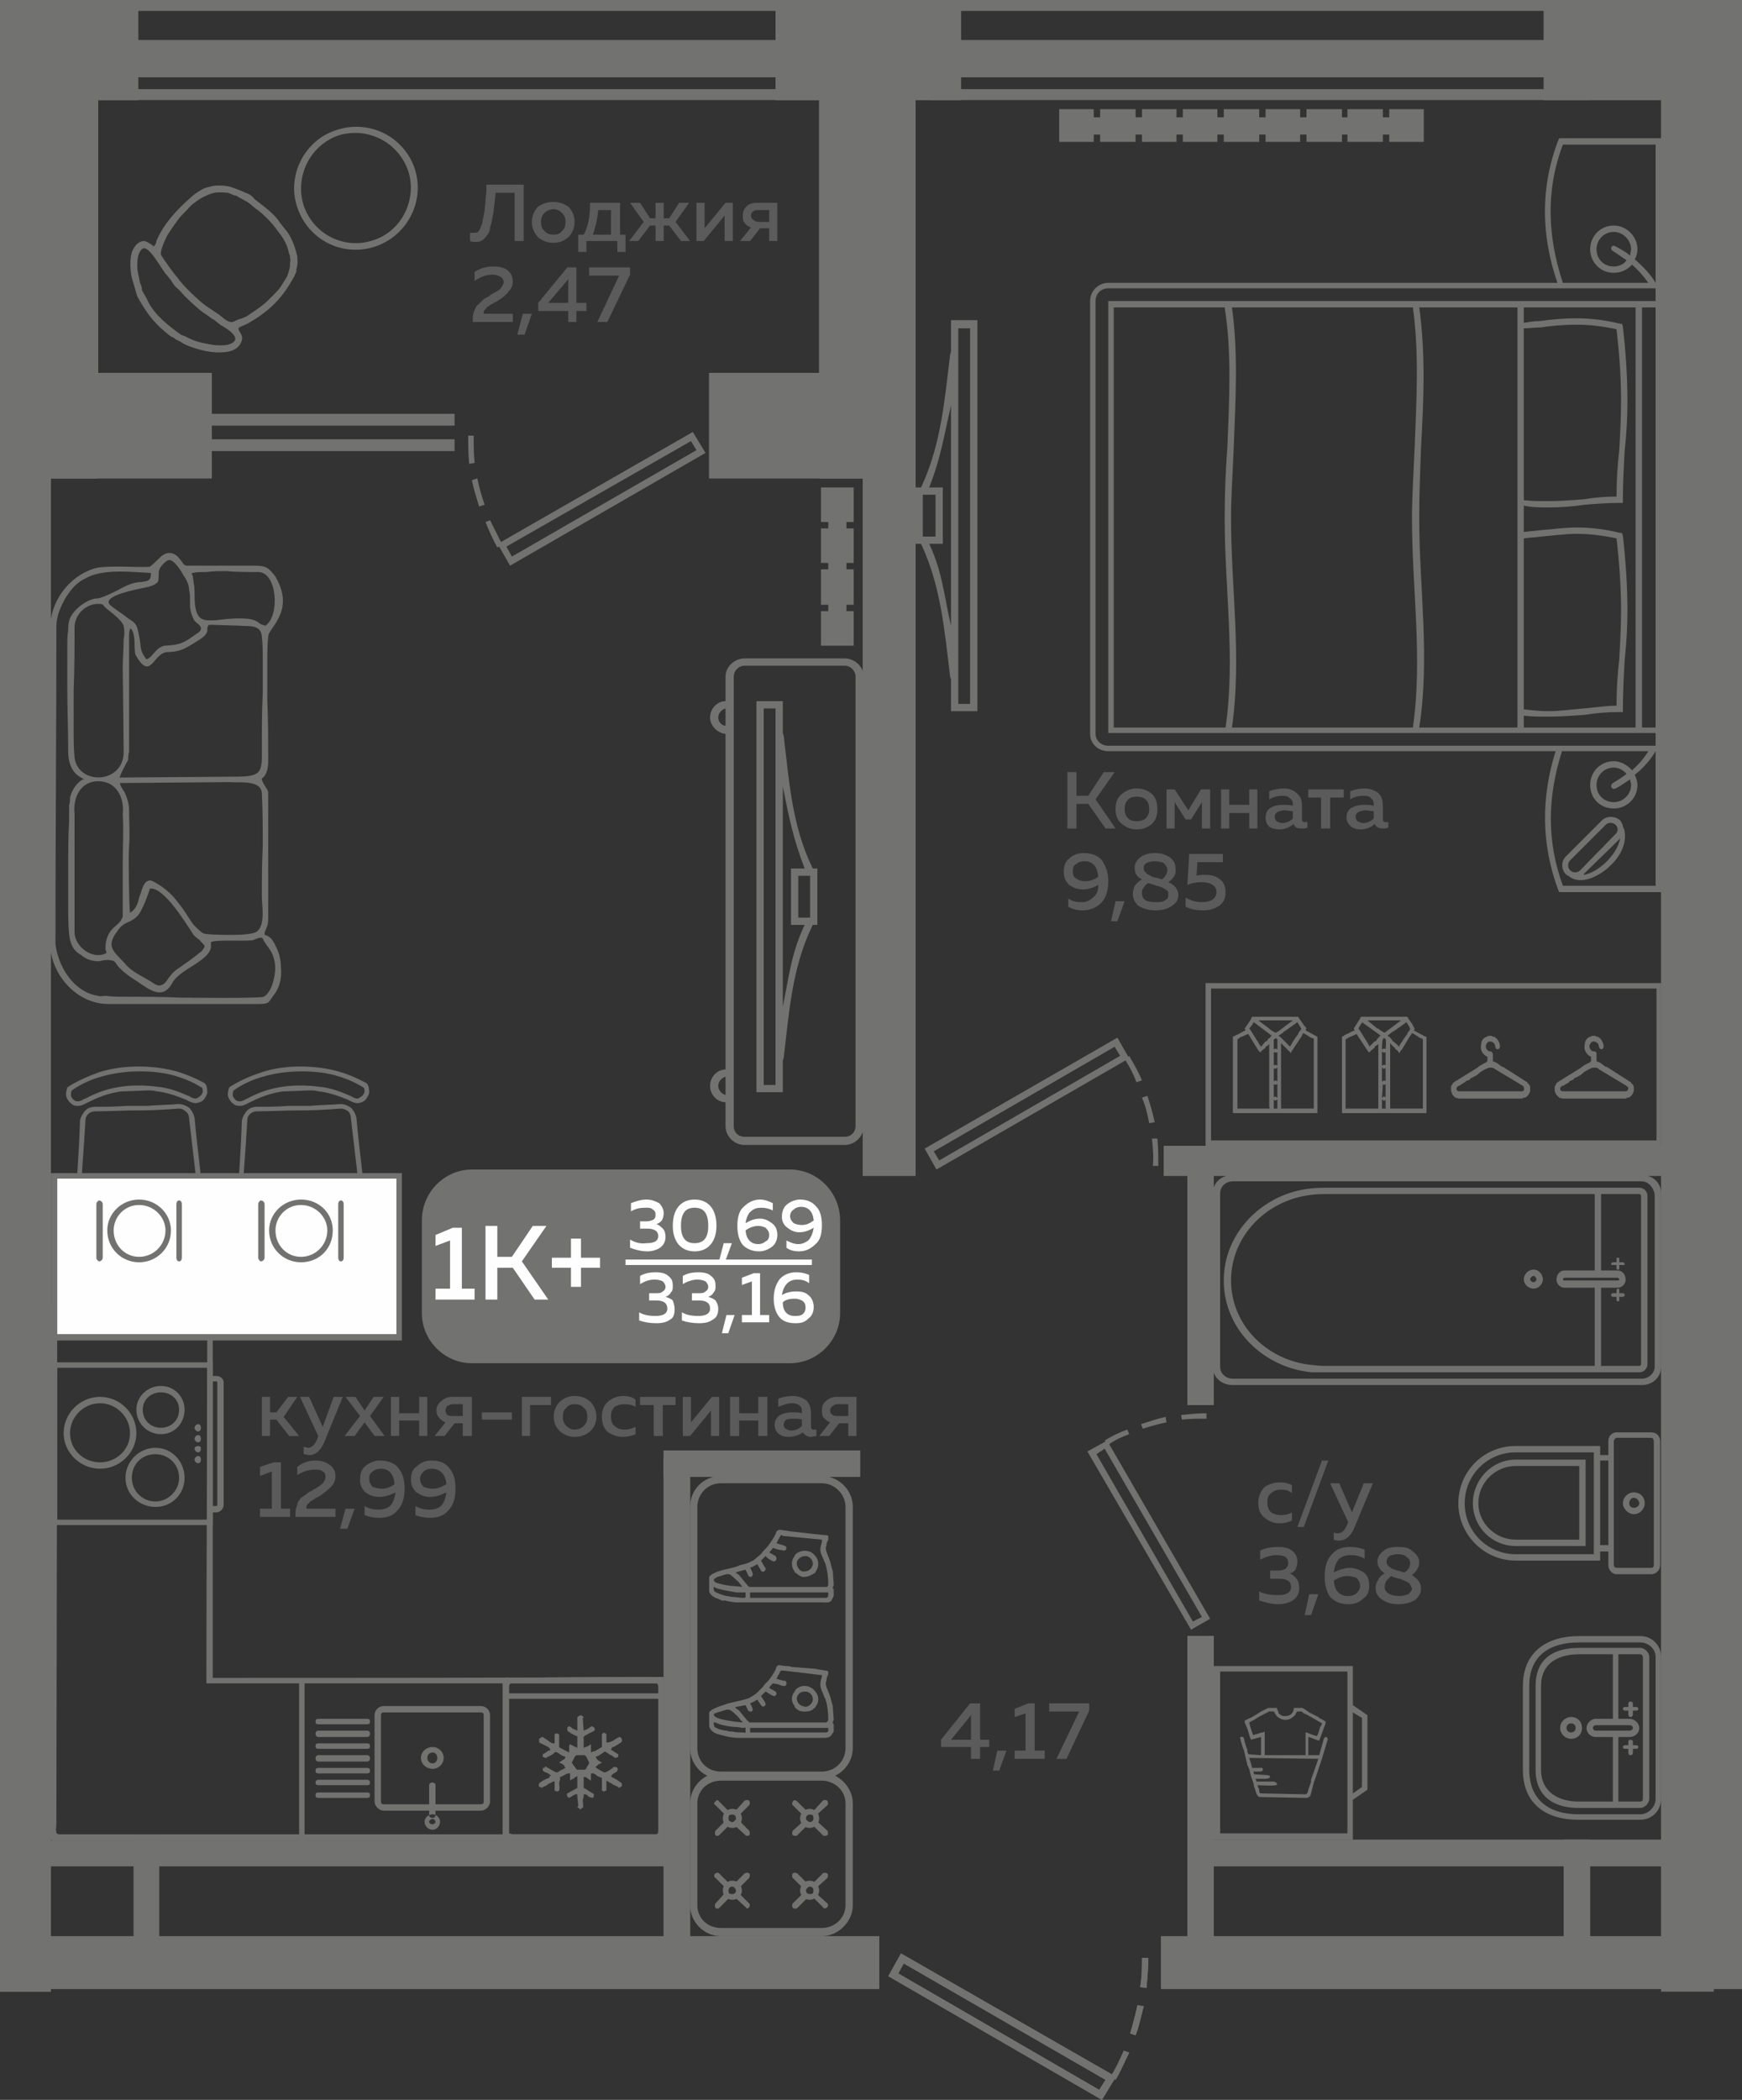 <?xml version="1.0" encoding="UTF-8"?>
<!DOCTYPE svg PUBLIC "-//W3C//DTD SVG 1.1//EN" "http://www.w3.org/Graphics/SVG/1.1/DTD/svg11.dtd">
<!-- Creator: CorelDRAW 2020 (64-Bit) -->
<svg xmlns="http://www.w3.org/2000/svg" xml:space="preserve" width="429px" height="517px" version="1.1" style="shape-rendering:geometricPrecision; text-rendering:geometricPrecision; image-rendering:optimizeQuality; fill-rule:evenodd; clip-rule:evenodd"
viewBox="0 0 19.16 23.09"
 xmlns:xlink="http://www.w3.org/1999/xlink"
 xmlns:xodm="http://www.corel.com/coreldraw/odm/2003">
 <rect x="0" y="0" width="19.16" height="23.09" fill="#333333" stroke="none"/>
 <defs>
  <style type="text/css">
   <![CDATA[
    .fil2 {fill:#FEFEFE}
    .fil0 {fill:#727271}
    .fil5 {fill:#727271}
    .fil3 {fill:#5B5B5B}
    .fil1 {fill:#FEFEFE}
    .fil4 {fill:#727271;fill-rule:nonzero}
   ]]>
  </style>
 </defs>
 <g id="Слой_x0020_1">
  <g id="_2489024893248">
   <polygon class="fil0" points="0,0.06 1.52,0.06 1.52,1.1 0,1.1 "/>
   <polygon class="fil0" points="8.53,0 10.57,0 10.57,1.1 8.53,1.1 "/>
   <polygon class="fil0" points="16.98,0 19.16,0 19.16,1.1 16.98,1.1 "/>
   <polygon class="fil0" points="0,0.78 0.56,0.78 0.56,21.9 0,21.9 "/>
   <polygon class="fil0" points="9.49,0.78 10.07,0.78 10.07,12.93 9.49,12.93 "/>
   <polygon class="fil0" points="18.27,0.78 18.85,0.78 18.85,21.9 18.27,21.9 "/>
   <polygon class="fil0" points="0,21.29 9.67,21.29 9.67,21.87 0,21.87 "/>
   <polygon class="fil0" points="0.24,11.52 0,11.52 0,11.81 0.24,11.81 "/>
   <polygon class="fil0" points="0.24,13.01 0,13.01 0,13.3 0.24,13.3 "/>
   <polygon class="fil0" points="0.24,13.93 0,13.93 0,14.22 0.24,14.22 "/>
   <polygon class="fil0" points="7.3,16.04 7.3,21.59 7.59,21.59 7.59,16.04 "/>
   <polygon class="fil0" points="1.47,20.24 1.47,21.59 1.75,21.59 1.75,20.24 "/>
   <polygon class="fil0" points="7.38,20.24 0.35,20.24 0.35,20.52 7.38,20.52 "/>
   <polygon class="fil0" points="7.3,16.24 9.46,16.24 9.46,15.95 7.3,15.95 "/>
   <polygon class="fil0" points="13.06,17.99 13.06,21.66 13.35,21.66 13.35,17.99 "/>
   <polygon class="fil0" points="13.06,12.68 13.06,15.45 13.35,15.45 13.35,12.68 "/>
   <polygon class="fil0" points="17.2,20.23 17.2,21.69 17.49,21.69 17.49,20.23 "/>
   <polygon class="fil0" points="13.23,20.52 18.67,20.52 18.67,20.23 13.23,20.23 "/>
   <polygon class="fil0" points="12.77,21.87 12.77,21.29 19.16,21.29 19.16,21.87 "/>
   <polygon class="fil0" points="18.49,12.93 12.8,12.93 12.8,12.6 18.49,12.6 "/>
   <polygon class="fil0" points="18.7,0.77 19.16,0.77 19.16,15.2 18.7,15.2 "/>
   <polygon class="fil0" points="18.7,14.34 19.16,14.34 19.16,15.2 18.7,15.2 "/>
   <path class="fil0" d="M9.77 21.73l0.14 -0.25 2.32 1.33c0.05,-0.08 0.09,-0.17 0.13,-0.26l0.06 0.02c-0.05,0.1 -0.09,0.2 -0.15,0.3l-0.01 -0.01 -0.14 0.23 -2.35 -1.36zm2.86 -0.2c0,0.11 -0.01,0.22 -0.02,0.33l-0.07 -0.01c0.02,-0.11 0.02,-0.21 0.02,-0.32l0.07 0zm-0.05 0.53c-0.03,0.11 -0.05,0.22 -0.09,0.32l-0.06 -0.02c0.03,-0.1 0.06,-0.21 0.08,-0.31l0.07 0.01zm-0.49 0.92l0.07 -0.11 -2.22 -1.28 -0.06 0.11 2.21 1.28z"/>
   <polygon class="fil0" points="0.31,0.36 1.08,0.36 1.08,5.26 0.31,5.26 "/>
   <polygon class="fil0" points="0.31,4.1 2.33,4.1 2.33,5.26 0.31,5.26 "/>
   <polygon class="fil0" points="7.8,4.1 9.83,4.1 9.83,5.26 7.8,5.26 "/>
   <polygon class="fil0" points="9.01,0.03 9.78,0.03 9.78,5.26 9.01,5.26 "/>
   <polygon class="fil0" points="8.53,0 10.57,0 10.57,1.1 8.53,1.1 "/>
   <polygon class="fil0" points="16.98,0 19.16,0 19.16,1.1 16.98,1.1 "/>
   <polygon class="fil0" points="0,0.78 0.56,0.78 0.56,21.9 0,21.9 "/>
   <polygon class="fil0" points="9.49,0.78 10.07,0.78 10.07,12.93 9.49,12.93 "/>
   <polygon class="fil0" points="18.27,0.78 18.85,0.78 18.85,21.73 18.27,21.73 "/>
   <polygon class="fil0" points="0,21.29 9.67,21.29 9.67,21.87 0,21.87 "/>
   <polygon class="fil0" points="0.24,11.52 0,11.52 0,11.81 0.24,11.81 "/>
   <polygon class="fil0" points="0.24,13.01 0,13.01 0,13.3 0.24,13.3 "/>
   <polygon class="fil0" points="0.24,13.93 0,13.93 0,14.22 0.24,14.22 "/>
   <polygon class="fil0" points="7.3,16.04 7.3,21.59 7.59,21.59 7.59,16.04 "/>
   <polygon class="fil0" points="1.47,20.24 1.47,21.59 1.75,21.59 1.75,20.24 "/>
   <polygon class="fil0" points="7.38,20.24 0.35,20.24 0.35,20.52 7.38,20.52 "/>
   <polygon class="fil0" points="7.3,16.24 9.46,16.24 9.46,15.95 7.3,15.95 "/>
   <polygon class="fil0" points="13.06,17.99 13.06,21.66 13.35,21.66 13.35,17.99 "/>
   <polygon class="fil0" points="13.06,12.68 13.06,15.45 13.35,15.45 13.35,12.68 "/>
   <polygon class="fil0" points="17.2,20.23 17.2,21.69 17.49,21.69 17.49,20.23 "/>
   <polygon class="fil0" points="13.23,20.52 18.67,20.52 18.67,20.23 13.23,20.23 "/>
   <polygon class="fil0" points="12.77,21.87 12.77,21.29 19.16,21.29 19.16,21.87 "/>
   <polygon class="fil0" points="18.49,12.93 12.8,12.93 12.8,12.6 18.49,12.6 "/>
   <polygon class="fil0" points="18.7,0.77 19.16,0.77 19.16,15.2 18.7,15.2 "/>
   <polygon class="fil0" points="18.7,14.34 19.16,14.34 19.16,15.2 18.7,15.2 "/>
   <path class="fil0" d="M9.77 21.73l0.14 -0.25 2.32 1.33c0.05,-0.08 0.09,-0.17 0.13,-0.26l0.06 0.02c-0.05,0.1 -0.09,0.2 -0.15,0.3l-0.01 -0.01 -0.14 0.23 -2.35 -1.36zm2.86 -0.2c0,0.11 -0.01,0.22 -0.02,0.33l-0.07 -0.01c0.02,-0.11 0.02,-0.21 0.02,-0.32l0.07 0zm-0.05 0.53c-0.03,0.11 -0.05,0.22 -0.09,0.32l-0.06 -0.02c0.03,-0.1 0.06,-0.21 0.08,-0.31l0.07 0.01zm-0.49 0.92l0.07 -0.11 -2.22 -1.28 -0.06 0.11 2.21 1.28z"/>
   <polygon class="fil0" points="0.31,0.36 1.08,0.36 1.08,5.26 0.31,5.26 "/>
   <polygon class="fil0" points="0.31,4.1 2.33,4.1 2.33,5.26 0.31,5.26 "/>
   <polygon class="fil0" points="7.8,4.1 9.83,4.1 9.83,5.26 7.8,5.26 "/>
   <polygon class="fil0" points="9.01,0.03 9.78,0.03 9.78,5.26 9.01,5.26 "/>
   <polygon class="fil0" points="18.7,0.77 19.16,0.77 19.16,21.39 18.7,21.39 "/>
   <g>
    <polygon class="fil0" points="10.25,1.1 10.25,0.98 17.47,0.98 17.47,1.1 "/>
    <polygon class="fil0" points="10.25,0.12 10.25,0 17.47,0 17.47,0.12 "/>
    <polygon class="fil0" points="10.25,0.85 10.25,0.44 17.47,0.44 17.47,0.85 "/>
   </g>
   <g>
    <polygon class="fil0" points="1.09,1.1 1.09,0.98 9.33,0.98 9.33,1.1 "/>
    <polygon class="fil0" points="1.09,0.12 1.09,0 9.33,0 9.33,0.12 "/>
    <polygon class="fil0" points="1.09,0.85 1.09,0.44 9.33,0.44 9.33,0.85 "/>
   </g>
   <polygon class="fil0" points="0,0 1.52,0 1.52,1.1 0,1.1 "/>
   <g>
    <path class="fil0" d="M5.19 12.86l3.5 0c0.3,0 0.55,0.25 0.55,0.56l0 1.02c0,0.3 -0.25,0.55 -0.55,0.55l-3.5 0c-0.3,0 -0.55,-0.25 -0.55,-0.55l0 -1.02c0,-0.31 0.25,-0.56 0.55,-0.56z"/>
    <polygon class="fil1" points="6.88,13.85 8.93,13.85 8.93,13.91 6.88,13.91 "/>
    <path class="fil2" d="M4.98 13.5l0.1 0 0 0.67 0.14 0 0 0.12 -0.43 0 0 -0.12 0.16 0 0 -0.53 -0.16 0.06 0 -0.12 0.19 -0.08zm0.49 0.79l-0.13 0 0 -0.81 0.13 0 0 0.34 0.16 0 0.23 -0.34 0.15 0 -0.27 0.39 0.29 0.42 -0.15 0 -0.24 -0.35 -0.17 0 0 0.35zm0.92 -0.46l0.21 0 0 0.11 -0.21 0 0 0.21 -0.11 0 0 -0.21 -0.21 0 0 -0.11 0.21 0 0 -0.21 0.11 0 0 0.21z"/>
    <path class="fil2" d="M7.3 13.34c0,0.03 -0.01,0.06 -0.02,0.08 -0.02,0.02 -0.03,0.03 -0.06,0.04 0.03,0.01 0.05,0.03 0.07,0.05 0.02,0.02 0.03,0.05 0.03,0.09 0,0.05 -0.02,0.09 -0.06,0.12 -0.03,0.02 -0.08,0.04 -0.14,0.04 -0.07,0 -0.14,-0.02 -0.19,-0.04l0 -0.09c0.05,0.03 0.11,0.05 0.18,0.04 0.08,0 0.13,-0.02 0.13,-0.08 0,-0.05 -0.04,-0.08 -0.12,-0.08l-0.08 0 0 -0.08 0.07 0c0.03,0 0.06,-0.01 0.08,-0.02 0.02,-0.02 0.02,-0.03 0.02,-0.06 0,-0.02 -0.01,-0.04 -0.03,-0.05 -0.02,-0.02 -0.04,-0.02 -0.08,-0.02 -0.06,0 -0.11,0.01 -0.16,0.04l0 -0.09c0.05,-0.02 0.11,-0.04 0.17,-0.04 0.06,0 0.1,0.02 0.14,0.04 0.03,0.03 0.05,0.07 0.05,0.11zm0.16 0.34c-0.04,-0.05 -0.06,-0.12 -0.06,-0.2 0,-0.09 0.02,-0.16 0.06,-0.21 0.04,-0.05 0.1,-0.08 0.18,-0.08 0.08,0 0.14,0.03 0.18,0.08 0.04,0.05 0.06,0.12 0.06,0.21 0,0.08 -0.02,0.15 -0.06,0.2 -0.04,0.05 -0.1,0.08 -0.18,0.08 -0.08,0 -0.14,-0.03 -0.18,-0.08zm0.18 -0.01c0.1,0 0.15,-0.06 0.15,-0.19 0,-0.14 -0.05,-0.2 -0.15,-0.2 -0.1,0 -0.15,0.06 -0.15,0.2 0,0.13 0.05,0.19 0.15,0.19zm0.34 0.19l-0.07 0 0.05 -0.19 0.09 0 -0.07 0.19zm0.22 -0.41c0.05,-0.03 0.1,-0.05 0.16,-0.05 0.05,0 0.09,0.02 0.13,0.05 0.04,0.03 0.06,0.07 0.06,0.13 0,0.05 -0.02,0.1 -0.06,0.13 -0.04,0.03 -0.09,0.05 -0.14,0.05 -0.08,0 -0.14,-0.03 -0.18,-0.07 -0.04,-0.05 -0.06,-0.12 -0.06,-0.21 0,-0.09 0.02,-0.17 0.07,-0.21 0.05,-0.05 0.11,-0.08 0.18,-0.08 0.05,0 0.1,0.02 0.14,0.04l0 0.08c-0.04,-0.02 -0.08,-0.03 -0.13,-0.03 -0.04,0 -0.08,0.01 -0.11,0.04 -0.03,0.02 -0.05,0.07 -0.06,0.13zm0 0.08c0.01,0.1 0.06,0.15 0.14,0.15 0.03,0 0.06,-0.01 0.08,-0.03 0.03,-0.01 0.04,-0.04 0.04,-0.07 0,-0.04 -0.02,-0.06 -0.04,-0.08 -0.02,-0.01 -0.05,-0.02 -0.08,-0.02 -0.05,0 -0.1,0.02 -0.14,0.05zm0.4 -0.15c0,-0.06 0.02,-0.11 0.06,-0.14 0.04,-0.03 0.09,-0.05 0.14,-0.05 0.08,0 0.14,0.03 0.18,0.08 0.04,0.04 0.06,0.11 0.06,0.2 0,0.1 -0.02,0.17 -0.07,0.21 -0.05,0.05 -0.11,0.08 -0.18,0.08 -0.05,0 -0.1,-0.01 -0.14,-0.04l0 -0.08c0.04,0.02 0.08,0.04 0.13,0.04 0.05,0 0.08,-0.02 0.11,-0.04 0.03,-0.03 0.05,-0.08 0.06,-0.14 -0.05,0.03 -0.1,0.05 -0.16,0.05 -0.05,0 -0.09,-0.02 -0.13,-0.05 -0.04,-0.03 -0.06,-0.07 -0.06,-0.12zm0.21 -0.11c-0.03,0 -0.06,0.01 -0.08,0.03 -0.02,0.01 -0.04,0.04 -0.04,0.07 0,0.04 0.02,0.06 0.04,0.08 0.02,0.01 0.05,0.02 0.09,0.02 0.05,0 0.09,-0.02 0.13,-0.05 -0.01,-0.1 -0.06,-0.15 -0.14,-0.15zm-1.41 0.87c0,0.03 0,0.05 -0.02,0.07 -0.01,0.02 -0.03,0.04 -0.06,0.05 0.03,0.01 0.06,0.02 0.08,0.04 0.01,0.03 0.02,0.06 0.02,0.09 0,0.06 -0.01,0.1 -0.05,0.12 -0.04,0.03 -0.09,0.04 -0.15,0.04 -0.07,0 -0.13,-0.01 -0.19,-0.03l0 -0.09c0.05,0.03 0.11,0.04 0.18,0.04 0.09,0 0.13,-0.03 0.13,-0.08 0,-0.06 -0.04,-0.09 -0.12,-0.09l-0.08 0 0 -0.08 0.07 0c0.04,0 0.06,0 0.08,-0.02 0.02,-0.01 0.03,-0.03 0.03,-0.05 0,-0.02 -0.01,-0.04 -0.03,-0.06 -0.02,-0.01 -0.05,-0.02 -0.09,-0.02 -0.06,0 -0.11,0.02 -0.16,0.05l0 -0.09c0.05,-0.03 0.11,-0.04 0.17,-0.04 0.06,0 0.11,0.01 0.14,0.04 0.04,0.03 0.05,0.06 0.05,0.11zm0.47 0c0,0.03 0,0.05 -0.02,0.07 -0.01,0.02 -0.03,0.04 -0.06,0.05 0.03,0.01 0.06,0.02 0.08,0.04 0.02,0.03 0.03,0.06 0.03,0.09 0,0.06 -0.02,0.1 -0.06,0.12 -0.04,0.03 -0.09,0.04 -0.15,0.04 -0.07,0 -0.13,-0.01 -0.19,-0.03l0 -0.09c0.05,0.03 0.11,0.04 0.18,0.04 0.09,0 0.13,-0.03 0.13,-0.08 0,-0.06 -0.04,-0.09 -0.12,-0.09l-0.08 0 0 -0.08 0.07 0c0.04,0 0.06,0 0.08,-0.02 0.02,-0.01 0.03,-0.03 0.03,-0.05 0,-0.02 -0.01,-0.04 -0.03,-0.06 -0.02,-0.01 -0.05,-0.02 -0.09,-0.02 -0.05,0 -0.11,0.02 -0.16,0.05l0 -0.09c0.05,-0.03 0.11,-0.04 0.17,-0.04 0.06,0 0.11,0.01 0.14,0.04 0.04,0.03 0.05,0.06 0.05,0.11zm0.14 0.52l-0.07 0 0.05 -0.2 0.09 0 -0.07 0.2zm0.28 -0.66l0.07 0 0 0.46 0.1 0 0 0.08 -0.3 0 0 -0.08 0.11 0 0 -0.37 -0.11 0.04 0 -0.08 0.13 -0.05zm0.31 0.24c0.05,-0.03 0.11,-0.04 0.16,-0.04 0.05,0 0.1,0.01 0.13,0.04 0.04,0.03 0.06,0.08 0.06,0.13 0,0.06 -0.02,0.1 -0.06,0.13 -0.04,0.04 -0.08,0.05 -0.14,0.05 -0.08,0 -0.14,-0.02 -0.18,-0.07 -0.04,-0.05 -0.06,-0.12 -0.06,-0.2 0,-0.1 0.03,-0.17 0.07,-0.22 0.05,-0.05 0.11,-0.07 0.18,-0.07 0.05,0 0.1,0.01 0.14,0.03l0 0.09c-0.04,-0.03 -0.08,-0.04 -0.13,-0.04 -0.04,0 -0.08,0.01 -0.11,0.04 -0.03,0.03 -0.05,0.07 -0.06,0.13zm0.01 0.08c0,0.1 0.05,0.15 0.13,0.15 0.04,0 0.06,0 0.09,-0.02 0.02,-0.02 0.03,-0.04 0.03,-0.07 0,-0.04 -0.01,-0.06 -0.04,-0.08 -0.02,-0.01 -0.05,-0.02 -0.08,-0.02 -0.05,0 -0.1,0.01 -0.13,0.04z"/>
   </g>
   <path class="fil3" d="M2.97 15.79l-0.09 0 0 -0.43 0.09 0 0 0.17 0.07 0 0.13 -0.17 0.1 0 -0.15 0.22 0.17 0.21 -0.11 0 -0.14 -0.18 -0.07 0 0 0.18zm0.58 -0.1l0.12 -0.33 0.1 0 -0.2 0.49c-0.04,0.1 -0.1,0.15 -0.17,0.15 -0.02,0 -0.04,-0.01 -0.06,-0.01l0 -0.08c0.02,0 0.03,0.01 0.05,0.01 0.04,0 0.08,-0.04 0.1,-0.1l0.01 -0.03 -0.2 -0.43 0.1 0 0.15 0.33zm0.56 -0.33l0.11 0 -0.15 0.21 0.16 0.22 -0.11 0 -0.11 -0.15 -0.11 0.15 -0.11 0 0.17 -0.22 -0.16 -0.21 0.11 0 0.1 0.15 0.1 -0.15zm0.28 0.43l-0.09 0 0 -0.43 0.09 0 0 0.18 0.22 0 0 -0.18 0.09 0 0 0.43 -0.09 0 0 -0.17 -0.22 0 0 0.17zm0.5 0l-0.11 0 0.12 -0.15c-0.03,-0.01 -0.05,-0.03 -0.07,-0.05 -0.02,-0.02 -0.03,-0.05 -0.03,-0.08 0,-0.04 0.02,-0.08 0.05,-0.1 0.03,-0.03 0.07,-0.05 0.12,-0.05l0.22 0 0 0.43 -0.1 0 0 -0.14 -0.09 0 -0.11 0.14zm0.03 -0.33c-0.01,0.01 -0.02,0.03 -0.02,0.05 0,0.02 0.01,0.04 0.02,0.05 0.02,0.01 0.04,0.01 0.07,0.01l0.1 0 0 -0.13 -0.1 0c-0.03,0 -0.05,0.01 -0.07,0.02zm0.38 0.07l0.33 0 0 0.08 -0.33 0 0 -0.08zm0.53 0.26l-0.09 0 0 -0.43 0.32 0 0 0.09 -0.23 0 0 0.34zm0.33 -0.05c-0.04,-0.04 -0.07,-0.09 -0.07,-0.16 0,-0.07 0.03,-0.13 0.07,-0.17 0.05,-0.04 0.1,-0.06 0.16,-0.06 0.07,0 0.12,0.02 0.17,0.06 0.04,0.04 0.07,0.1 0.07,0.17 0,0.07 -0.03,0.12 -0.07,0.16 -0.05,0.04 -0.1,0.06 -0.17,0.06 -0.06,0 -0.11,-0.02 -0.16,-0.06zm0.26 -0.06c0.03,-0.03 0.04,-0.06 0.04,-0.1 0,-0.04 -0.01,-0.08 -0.04,-0.1 -0.02,-0.03 -0.06,-0.04 -0.1,-0.04 -0.04,0 -0.07,0.01 -0.09,0.04 -0.03,0.02 -0.04,0.06 -0.04,0.1 0,0.04 0.01,0.07 0.04,0.1 0.02,0.02 0.05,0.04 0.09,0.04 0.04,0 0.08,-0.02 0.1,-0.04zm0.2 -0.1c0,-0.07 0.02,-0.13 0.07,-0.17 0.05,-0.04 0.1,-0.06 0.17,-0.06 0.05,0 0.09,0.01 0.13,0.04l0 0.08c-0.03,-0.02 -0.07,-0.03 -0.12,-0.03 -0.04,0 -0.08,0.01 -0.11,0.03 -0.03,0.03 -0.04,0.06 -0.04,0.11 0,0.04 0.01,0.08 0.04,0.1 0.03,0.03 0.07,0.04 0.11,0.04 0.04,0 0.08,-0.01 0.12,-0.03l0 0.08c-0.04,0.02 -0.09,0.03 -0.14,0.03 -0.06,0 -0.11,-0.02 -0.16,-0.05 -0.05,-0.04 -0.07,-0.1 -0.07,-0.17zm0.67 0.21l-0.1 0 0 -0.34 -0.15 0 0 -0.09 0.39 0 0 0.09 -0.14 0 0 0.34zm0.3 0l-0.08 0 0 -0.43 0.09 0 0 0.28 0.23 -0.28 0.08 0 0 0.43 -0.09 0 0 -0.28 -0.23 0.28zm0.54 0l-0.1 0 0 -0.43 0.1 0 0 0.18 0.21 0 0 -0.18 0.1 0 0 0.43 -0.1 0 0 -0.17 -0.21 0 0 0.17zm0.79 -0.1c0,0.02 0.01,0.03 0.03,0.03 0.01,0 0.02,0 0.03,0l0 0.07c-0.02,0 -0.04,0.01 -0.06,0.01 -0.04,0 -0.07,-0.02 -0.09,-0.05 -0.04,0.03 -0.1,0.05 -0.16,0.05 -0.04,0 -0.07,-0.01 -0.1,-0.03 -0.03,-0.02 -0.05,-0.06 -0.05,-0.1 0,-0.05 0.02,-0.08 0.06,-0.11 0.04,-0.02 0.08,-0.03 0.13,-0.03 0.04,0 0.08,0 0.11,0.01l0 -0.01c0,-0.03 0,-0.05 -0.02,-0.07 -0.02,-0.02 -0.05,-0.03 -0.09,-0.03 -0.05,0 -0.1,0.02 -0.15,0.04l0 -0.09c0.05,-0.02 0.11,-0.03 0.16,-0.03 0.06,0 0.11,0.02 0.15,0.05 0.03,0.03 0.05,0.08 0.05,0.14l0 0.15zm-0.19 -0.09c-0.03,0 -0.06,0 -0.08,0.01 -0.02,0.01 -0.03,0.03 -0.03,0.06 0,0.02 0.01,0.03 0.02,0.04 0.02,0.01 0.04,0.02 0.06,0.02 0.05,0 0.09,-0.02 0.12,-0.05l0 -0.07c-0.03,-0.01 -0.06,-0.01 -0.09,-0.01zm0.39 0.19l-0.11 0 0.12 -0.15c-0.03,-0.01 -0.05,-0.03 -0.07,-0.05 -0.02,-0.02 -0.02,-0.05 -0.02,-0.08 0,-0.04 0.01,-0.08 0.04,-0.1 0.03,-0.03 0.07,-0.05 0.12,-0.05l0.22 0 0 0.43 -0.09 0 0 -0.14 -0.1 0 -0.11 0.14zm0.04 -0.33c-0.02,0.01 -0.03,0.03 -0.03,0.05 0,0.02 0.01,0.04 0.03,0.05 0.01,0.01 0.03,0.01 0.06,0.01l0.11 0 0 -0.13 -0.11 0c-0.03,0 -0.05,0.01 -0.06,0.02zm-6.15 0.62l0.08 0 0 0.51 0.1 0 0 0.09 -0.33 0 0 -0.09 0.13 0 0 -0.41 -0.13 0.05 0 -0.1 0.15 -0.05zm0.26 0.05c0.06,-0.05 0.13,-0.07 0.2,-0.07 0.07,0 0.12,0.02 0.16,0.05 0.04,0.03 0.06,0.07 0.06,0.12 0,0.05 -0.02,0.09 -0.05,0.12 -0.03,0.03 -0.07,0.06 -0.12,0.1 -0.01,0 -0.01,0 -0.02,0.01 -0.02,0.01 -0.02,0.01 -0.03,0.01 0,0.01 -0.01,0.01 -0.02,0.02 -0.01,0 -0.02,0.01 -0.02,0.01 0,0 -0.01,0.01 -0.02,0.01 0,0.01 -0.01,0.01 -0.01,0.02 -0.01,0 -0.01,0 -0.02,0.01 0,0.01 0,0.01 -0.01,0.02 0,0 0,0.01 0,0.01 0,0.01 0,0.01 0,0.02l0.32 0 0 0.09 -0.44 0 0 -0.05c0,-0.03 0.01,-0.06 0.02,-0.08 0,-0.03 0.02,-0.05 0.04,-0.08 0.03,-0.02 0.05,-0.03 0.06,-0.04 0.01,-0.01 0.03,-0.03 0.07,-0.04 0,-0.01 0,-0.01 0.01,-0.01 0,0 0,0 0,0 0.05,-0.03 0.08,-0.05 0.1,-0.07 0.02,-0.02 0.03,-0.05 0.03,-0.07 0,-0.03 -0.01,-0.05 -0.03,-0.06 -0.02,-0.02 -0.05,-0.02 -0.09,-0.02 -0.06,0 -0.13,0.02 -0.19,0.06l0 -0.09zm0.55 0.68l-0.08 0 0.06 -0.22 0.1 0 -0.08 0.22zm0.14 -0.54c0,-0.07 0.02,-0.12 0.06,-0.15 0.05,-0.04 0.1,-0.06 0.16,-0.06 0.09,0 0.16,0.03 0.2,0.08 0.05,0.06 0.07,0.13 0.07,0.23 0,0.11 -0.03,0.19 -0.08,0.24 -0.05,0.06 -0.12,0.08 -0.2,0.08 -0.06,0 -0.11,-0.01 -0.16,-0.03l0 -0.1c0.05,0.03 0.1,0.04 0.15,0.04 0.05,0 0.09,-0.01 0.13,-0.04 0.03,-0.03 0.05,-0.08 0.06,-0.15 -0.06,0.03 -0.12,0.05 -0.18,0.05 -0.06,0 -0.11,-0.02 -0.15,-0.05 -0.04,-0.04 -0.06,-0.08 -0.06,-0.14zm0.23 -0.12c-0.04,0 -0.07,0.01 -0.09,0.03 -0.03,0.02 -0.04,0.04 -0.04,0.08 0,0.04 0.02,0.07 0.04,0.09 0.03,0.01 0.06,0.02 0.1,0.02 0.05,0 0.1,-0.02 0.14,-0.05 -0.01,-0.11 -0.06,-0.17 -0.15,-0.17zm0.33 0.12c0,-0.07 0.02,-0.12 0.07,-0.15 0.04,-0.04 0.09,-0.06 0.16,-0.06 0.09,0 0.15,0.03 0.19,0.08 0.05,0.06 0.07,0.13 0.07,0.23 0,0.11 -0.03,0.19 -0.08,0.24 -0.05,0.06 -0.12,0.08 -0.2,0.08 -0.06,0 -0.11,-0.01 -0.16,-0.03l0 -0.1c0.05,0.03 0.1,0.04 0.15,0.04 0.05,0 0.09,-0.01 0.13,-0.04 0.03,-0.03 0.05,-0.08 0.06,-0.15 -0.06,0.03 -0.12,0.05 -0.18,0.05 -0.06,0 -0.1,-0.02 -0.15,-0.05 -0.04,-0.04 -0.06,-0.08 -0.06,-0.14zm0.23 -0.12c-0.03,0 -0.07,0.01 -0.09,0.03 -0.02,0.02 -0.04,0.04 -0.04,0.08 0,0.04 0.02,0.07 0.04,0.09 0.03,0.01 0.06,0.02 0.1,0.02 0.05,0 0.1,-0.02 0.15,-0.05 -0.01,-0.11 -0.07,-0.17 -0.16,-0.17z"/>
   <path class="fil3" d="M11.84 9.11l-0.1 0 0 -0.62 0.1 0 0 0.26 0.13 0 0.17 -0.26 0.12 0 -0.21 0.3 0.22 0.32 -0.11 0 -0.19 -0.27 -0.13 0 0 0.27zm0.5 -0.05c-0.05,-0.04 -0.07,-0.09 -0.07,-0.16 0,-0.08 0.02,-0.13 0.07,-0.17 0.05,-0.04 0.1,-0.06 0.16,-0.06 0.07,0 0.12,0.02 0.17,0.06 0.04,0.04 0.06,0.09 0.06,0.17 0,0.07 -0.02,0.12 -0.06,0.16 -0.05,0.04 -0.1,0.06 -0.17,0.06 -0.06,0 -0.11,-0.02 -0.16,-0.06zm0.26 -0.06c0.03,-0.03 0.04,-0.06 0.04,-0.1 0,-0.05 -0.01,-0.08 -0.04,-0.11 -0.02,-0.02 -0.06,-0.03 -0.1,-0.03 -0.04,0 -0.07,0.01 -0.09,0.03 -0.03,0.03 -0.04,0.06 -0.04,0.11 0,0.04 0.01,0.07 0.04,0.1 0.02,0.02 0.05,0.03 0.09,0.03 0.04,0 0.08,-0.01 0.1,-0.03zm0.32 0.11l-0.09 0 0 -0.43 0.09 0 0.15 0.23 0.14 -0.23 0.1 0 0 0.43 -0.09 0 0 -0.29 -0.12 0.19 -0.06 0 -0.12 -0.19 0 0.29zm0.6 0l-0.09 0 0 -0.43 0.09 0 0 0.17 0.22 0 0 -0.17 0.09 0 0 0.43 -0.09 0 0 -0.17 -0.22 0 0 0.17zm0.8 -0.1c0,0.02 0.01,0.03 0.03,0.03 0.01,0 0.01,0 0.03,0l0 0.06c-0.02,0.01 -0.04,0.01 -0.06,0.01 -0.05,0 -0.08,-0.01 -0.09,-0.05 -0.05,0.04 -0.1,0.06 -0.16,0.06 -0.04,0 -0.08,-0.01 -0.11,-0.03 -0.03,-0.03 -0.04,-0.06 -0.04,-0.1 0,-0.05 0.02,-0.09 0.06,-0.11 0.03,-0.02 0.08,-0.03 0.13,-0.03 0.03,0 0.07,0 0.11,0.01l0 -0.02c0,-0.02 -0.01,-0.05 -0.03,-0.06 -0.02,-0.02 -0.04,-0.03 -0.08,-0.03 -0.05,0 -0.1,0.01 -0.15,0.04l0 -0.09c0.05,-0.02 0.11,-0.03 0.16,-0.03 0.06,0 0.11,0.02 0.14,0.05 0.04,0.03 0.06,0.07 0.06,0.14l0 0.15zm-0.19 -0.1c-0.03,0 -0.06,0.01 -0.08,0.02 -0.02,0.01 -0.03,0.03 -0.03,0.05 0,0.02 0.01,0.04 0.02,0.05 0.02,0.01 0.04,0.02 0.06,0.02 0.05,0 0.09,-0.02 0.12,-0.05l0 -0.08c-0.03,0 -0.06,-0.01 -0.09,-0.01zm0.5 0.2l-0.1 0 0 -0.34 -0.14 0 0 -0.09 0.39 0 0 0.09 -0.15 0 0 0.34zm0.58 -0.1c0,0.02 0.01,0.03 0.03,0.03 0.01,0 0.02,0 0.03,0l0 0.06c-0.02,0.01 -0.04,0.01 -0.06,0.01 -0.04,0 -0.07,-0.01 -0.09,-0.05 -0.04,0.04 -0.1,0.06 -0.16,0.06 -0.04,0 -0.07,-0.01 -0.1,-0.03 -0.03,-0.03 -0.05,-0.06 -0.05,-0.1 0,-0.05 0.02,-0.09 0.06,-0.11 0.04,-0.02 0.08,-0.03 0.13,-0.03 0.04,0 0.07,0 0.11,0.01l0 -0.02c0,-0.02 -0.01,-0.05 -0.03,-0.06 -0.01,-0.02 -0.04,-0.03 -0.08,-0.03 -0.05,0 -0.1,0.01 -0.15,0.04l0 -0.09c0.05,-0.02 0.11,-0.03 0.16,-0.03 0.06,0 0.11,0.02 0.15,0.05 0.03,0.03 0.05,0.07 0.05,0.14l0 0.15zm-0.19 -0.1c-0.03,0 -0.06,0.01 -0.08,0.02 -0.02,0.01 -0.03,0.03 -0.03,0.05 0,0.02 0.01,0.04 0.02,0.05 0.02,0.01 0.04,0.02 0.06,0.02 0.05,0 0.09,-0.02 0.12,-0.05l0 -0.08c-0.03,0 -0.06,-0.01 -0.09,-0.01zm-3.32 0.67c0,-0.06 0.02,-0.11 0.06,-0.14 0.04,-0.04 0.1,-0.06 0.16,-0.06 0.09,0 0.16,0.03 0.2,0.08 0.04,0.06 0.07,0.13 0.07,0.23 0,0.11 -0.03,0.19 -0.08,0.24 -0.05,0.05 -0.12,0.08 -0.2,0.08 -0.06,0 -0.11,-0.01 -0.16,-0.04l0 -0.09c0.04,0.03 0.09,0.04 0.15,0.04 0.05,0 0.09,-0.02 0.12,-0.05 0.04,-0.03 0.06,-0.07 0.06,-0.14 -0.05,0.03 -0.11,0.05 -0.17,0.05 -0.06,0 -0.11,-0.02 -0.15,-0.05 -0.04,-0.04 -0.06,-0.08 -0.06,-0.15zm0.23 -0.11c-0.04,0 -0.07,0.01 -0.09,0.03 -0.03,0.01 -0.04,0.04 -0.04,0.08 0,0.04 0.01,0.07 0.04,0.08 0.02,0.02 0.06,0.03 0.1,0.03 0.05,0 0.1,-0.02 0.14,-0.05 -0.01,-0.11 -0.06,-0.17 -0.15,-0.17zm0.36 0.66l-0.07 0 0.05 -0.22 0.1 0 -0.08 0.22zm0.19 -0.59c0,-0.04 0.02,-0.08 0.06,-0.11 0.03,-0.03 0.09,-0.05 0.17,-0.05 0.06,0 0.12,0.02 0.16,0.05 0.04,0.03 0.06,0.07 0.06,0.12 0.01,0.06 -0.02,0.11 -0.08,0.15 0.07,0.03 0.11,0.08 0.11,0.14 0,0.05 -0.02,0.09 -0.07,0.12 -0.04,0.03 -0.1,0.05 -0.18,0.05 -0.08,0 -0.14,-0.02 -0.19,-0.05 -0.04,-0.04 -0.06,-0.08 -0.06,-0.13 0,-0.03 0.01,-0.06 0.02,-0.09 0.02,-0.02 0.04,-0.05 0.08,-0.07 -0.06,-0.03 -0.08,-0.07 -0.08,-0.13zm0.24 0.2c-0.04,-0.02 -0.07,-0.02 -0.09,-0.03 -0.02,0.01 -0.04,0.03 -0.05,0.05 -0.02,0.02 -0.02,0.04 -0.02,0.06 0,0.03 0.01,0.06 0.04,0.08 0.02,0.01 0.06,0.02 0.11,0.02 0.04,0 0.08,0 0.1,-0.02 0.03,-0.01 0.04,-0.03 0.04,-0.06 0,-0.01 0,-0.02 0,-0.03 -0.01,-0.01 -0.01,-0.02 -0.02,-0.02 -0.01,-0.01 -0.02,-0.02 -0.03,-0.02 -0.01,-0.01 -0.02,-0.01 -0.04,-0.02 -0.01,0 -0.02,-0.01 -0.04,-0.01 0,0 0,0 0,0 0,0 0,0 0,0 0,0 0,0 0,0zm0.12 -0.18c0,-0.02 -0.02,-0.05 -0.04,-0.07 -0.02,-0.01 -0.06,-0.02 -0.1,-0.02 -0.04,0 -0.07,0.01 -0.09,0.02 -0.02,0.01 -0.03,0.03 -0.03,0.05 0,0.02 0,0.04 0.02,0.05 0.01,0.02 0.03,0.03 0.04,0.03 0.01,0.01 0.03,0.02 0.06,0.03 0.01,0 0.01,0 0.01,0 0.03,0.01 0.05,0.01 0.07,0.02 0.04,-0.03 0.06,-0.07 0.06,-0.11zm0.24 -0.17l0.37 0 0 0.09 -0.28 0 -0.01 0.15c0.03,-0.01 0.06,-0.01 0.1,-0.01 0.06,0 0.11,0.01 0.16,0.05 0.04,0.03 0.06,0.08 0.06,0.14 0,0.07 -0.02,0.11 -0.07,0.15 -0.05,0.03 -0.1,0.05 -0.17,0.05 -0.08,0 -0.14,-0.01 -0.2,-0.04l0 -0.1c0.05,0.03 0.11,0.05 0.18,0.05 0.05,0 0.09,-0.01 0.12,-0.03 0.02,-0.02 0.04,-0.04 0.04,-0.08 0,-0.07 -0.06,-0.11 -0.17,-0.11 -0.05,0 -0.1,0.01 -0.15,0.03l0.02 -0.34z"/>
   <path class="fil3" d="M13.84 16.52c0,-0.07 0.03,-0.13 0.07,-0.17 0.05,-0.03 0.1,-0.05 0.17,-0.05 0.05,0 0.09,0.01 0.13,0.03l0 0.09c-0.03,-0.03 -0.07,-0.04 -0.12,-0.04 -0.04,0 -0.08,0.01 -0.11,0.04 -0.03,0.02 -0.04,0.05 -0.04,0.1 0,0.05 0.01,0.08 0.04,0.11 0.03,0.02 0.07,0.03 0.11,0.03 0.04,0 0.09,-0.01 0.12,-0.03l0 0.09c-0.04,0.02 -0.08,0.03 -0.14,0.03 -0.06,0 -0.11,-0.02 -0.16,-0.06 -0.05,-0.04 -0.07,-0.09 -0.07,-0.17zm0.5 0.27l-0.07 0 0.27 -0.73 0.07 0 -0.27 0.73zm0.53 -0.16l0.13 -0.32 0.1 0 -0.2 0.48c-0.04,0.1 -0.1,0.15 -0.17,0.15 -0.02,0 -0.04,0 -0.06,-0.01l0 -0.08c0.01,0.01 0.03,0.01 0.04,0.01 0.05,0 0.08,-0.03 0.11,-0.1l0.01 -0.02 -0.2 -0.43 0.1 0 0.14 0.32zm-0.6 0.54c0,0.03 -0.01,0.06 -0.02,0.09 -0.02,0.02 -0.04,0.04 -0.07,0.04 0.03,0.01 0.06,0.03 0.08,0.06 0.02,0.02 0.03,0.06 0.03,0.1 0,0.06 -0.02,0.1 -0.06,0.13 -0.04,0.03 -0.1,0.05 -0.17,0.05 -0.07,0 -0.14,-0.02 -0.21,-0.04l0 -0.1c0.06,0.03 0.13,0.04 0.21,0.04 0.09,0 0.14,-0.03 0.14,-0.09 0,-0.06 -0.04,-0.09 -0.13,-0.09l-0.1 0 0 -0.09 0.09 0c0.04,0 0.06,-0.01 0.08,-0.02 0.02,-0.02 0.03,-0.04 0.03,-0.06 0,-0.03 -0.01,-0.05 -0.03,-0.07 -0.02,-0.01 -0.05,-0.02 -0.1,-0.02 -0.06,0 -0.12,0.02 -0.18,0.05l0 -0.1c0.06,-0.03 0.13,-0.04 0.2,-0.04 0.06,0 0.11,0.01 0.15,0.04 0.04,0.03 0.06,0.07 0.06,0.12zm0.15 0.59l-0.07 0 0.05 -0.23 0.1 0 -0.08 0.23zm0.25 -0.47c0.06,-0.03 0.12,-0.05 0.18,-0.05 0.05,0 0.1,0.02 0.15,0.05 0.04,0.03 0.06,0.08 0.06,0.14 0,0.07 -0.02,0.12 -0.07,0.15 -0.04,0.04 -0.09,0.06 -0.16,0.06 -0.09,0 -0.15,-0.03 -0.2,-0.08 -0.04,-0.06 -0.06,-0.13 -0.06,-0.23 0,-0.11 0.03,-0.19 0.08,-0.24 0.05,-0.06 0.12,-0.08 0.2,-0.08 0.06,0 0.11,0.01 0.16,0.03l0 0.1c-0.05,-0.03 -0.1,-0.04 -0.15,-0.04 -0.05,0 -0.09,0.01 -0.13,0.04 -0.03,0.03 -0.05,0.08 -0.06,0.15zm0 0.09c0.01,0.11 0.06,0.17 0.16,0.17 0.03,0 0.07,-0.01 0.09,-0.03 0.02,-0.02 0.04,-0.05 0.04,-0.08 0,-0.04 -0.02,-0.07 -0.04,-0.09 -0.03,-0.01 -0.06,-0.02 -0.1,-0.02 -0.06,0 -0.1,0.02 -0.15,0.05zm0.48 -0.21c0,-0.04 0.02,-0.08 0.06,-0.11 0.04,-0.04 0.09,-0.05 0.17,-0.05 0.07,0 0.12,0.01 0.16,0.05 0.04,0.03 0.07,0.07 0.07,0.12 0,0.05 -0.03,0.1 -0.08,0.14 0.06,0.04 0.1,0.08 0.1,0.15 0,0.04 -0.02,0.08 -0.06,0.12 -0.05,0.03 -0.11,0.05 -0.19,0.05 -0.08,0 -0.14,-0.02 -0.19,-0.06 -0.04,-0.03 -0.06,-0.07 -0.06,-0.12 0,-0.03 0.01,-0.06 0.03,-0.09 0.01,-0.03 0.04,-0.05 0.07,-0.07 -0.05,-0.03 -0.08,-0.08 -0.08,-0.13zm0.24 0.19c-0.04,-0.01 -0.07,-0.02 -0.09,-0.03 -0.02,0.02 -0.04,0.04 -0.05,0.05 -0.01,0.02 -0.02,0.04 -0.02,0.07 0,0.03 0.01,0.05 0.04,0.07 0.03,0.02 0.07,0.03 0.12,0.03 0.04,0 0.07,-0.01 0.1,-0.02 0.02,-0.02 0.04,-0.04 0.04,-0.06 0,-0.01 -0.01,-0.02 -0.01,-0.03 -0.01,-0.01 -0.01,-0.02 -0.02,-0.03 -0.01,-0.01 -0.02,-0.01 -0.03,-0.02 -0.01,0 -0.02,-0.01 -0.03,-0.01 -0.01,-0.01 -0.03,-0.01 -0.04,-0.02 0,0 0,0 -0.01,0 0,0 0,0 0,0 0,0 0,0 0,0zm0.12 -0.17c0,-0.03 -0.01,-0.05 -0.04,-0.07 -0.02,-0.02 -0.05,-0.03 -0.1,-0.03 -0.03,0 -0.06,0.01 -0.09,0.02 -0.02,0.02 -0.03,0.04 -0.03,0.06 0,0.02 0.01,0.04 0.02,0.05 0.01,0.01 0.03,0.02 0.04,0.03 0.01,0 0.03,0.01 0.06,0.02 0.01,0 0.01,0 0.01,0 0.03,0.01 0.05,0.02 0.07,0.02 0.04,-0.03 0.06,-0.06 0.06,-0.1z"/>
   <path class="fil3" d="M10.67 18.73l0.11 0 0 0.4 0.1 0 0 0.08 -0.1 0 0 0.13 -0.1 0 0 -0.13 -0.33 0 0 -0.08 0.32 -0.4zm0.01 0.4l0 -0.27 -0.22 0.27 0.22 0zm0.31 0.34l-0.07 0 0.05 -0.22 0.1 0 -0.08 0.22zm0.32 -0.74l0.07 0 0 0.52 0.11 0 0 0.09 -0.33 0 0 -0.09 0.12 0 0 -0.41 -0.12 0.04 0 -0.09 0.15 -0.06zm0.23 0l0.44 0 0 0.08 -0.25 0.53 -0.11 0 0.25 -0.52 -0.33 0 0 -0.09z"/>
   <path class="fil3" d="M5.35 2.03l0.41 0 0 0.62 -0.1 0 0 -0.53 -0.21 0c0,0.05 -0.01,0.08 -0.01,0.11 0,0.02 -0.01,0.05 -0.01,0.09 -0.01,0.04 -0.01,0.07 -0.02,0.1 0,0.02 -0.01,0.05 -0.02,0.08 0,0.03 -0.01,0.05 -0.02,0.07 -0.01,0.01 -0.02,0.03 -0.04,0.05 -0.01,0.01 -0.02,0.02 -0.04,0.03 -0.02,0.01 -0.04,0.01 -0.06,0.01 -0.02,0 -0.04,0 -0.06,-0.01l0 -0.09c0.01,0 0.03,0 0.04,0 0.02,0 0.03,0 0.05,-0.01 0.01,-0.02 0.02,-0.03 0.03,-0.06 0.01,-0.02 0.02,-0.05 0.02,-0.08 0.01,-0.02 0.01,-0.06 0.02,-0.09 0,-0.04 0.01,-0.08 0.01,-0.11 0,-0.04 0.01,-0.08 0.01,-0.12 0,-0.03 0,-0.05 0,-0.06zm0.57 0.58c-0.04,-0.04 -0.07,-0.1 -0.07,-0.17 0,-0.07 0.03,-0.13 0.07,-0.17 0.05,-0.03 0.1,-0.05 0.17,-0.05 0.06,0 0.11,0.02 0.16,0.05 0.04,0.04 0.07,0.1 0.07,0.17 0,0.07 -0.03,0.13 -0.07,0.17 -0.05,0.04 -0.1,0.06 -0.16,0.06 -0.07,0 -0.12,-0.02 -0.17,-0.06zm0.26 -0.07c0.03,-0.02 0.04,-0.06 0.04,-0.1 0,-0.04 -0.01,-0.07 -0.04,-0.1 -0.02,-0.02 -0.05,-0.04 -0.09,-0.04 -0.04,0 -0.08,0.02 -0.1,0.04 -0.03,0.03 -0.04,0.06 -0.04,0.1 0,0.04 0.01,0.08 0.04,0.1 0.02,0.03 0.06,0.04 0.1,0.04 0.04,0 0.07,-0.01 0.09,-0.04zm0.27 0.23l-0.09 0 0 -0.19 0.06 0c0.05,-0.09 0.07,-0.2 0.07,-0.35l0.33 0 0 0.35 0.06 0 0 0.19 -0.09 0 0 -0.12 -0.34 0 0 0.12zm0.13 -0.46c-0.01,0.1 -0.03,0.19 -0.06,0.27l0.2 0 0 -0.27 -0.14 0zm1.01 0.34l-0.1 0 -0.13 -0.17 -0.06 0 0 0.17 -0.09 0 0 -0.17 -0.06 0 -0.13 0.17 -0.1 0 0.16 -0.21 -0.15 -0.21 0.11 0 0.11 0.17 0.06 0 0 -0.17 0.09 0 0 0.17 0.06 0 0.11 -0.17 0.11 0 -0.15 0.21 0.16 0.21zm0.15 0l-0.08 0 0 -0.42 0.09 0 0 0.28 0.23 -0.28 0.08 0 0 0.42 -0.09 0 0 -0.28 -0.23 0.28zm0.51 0l-0.11 0 0.12 -0.15c-0.03,-0.01 -0.05,-0.02 -0.07,-0.05 -0.02,-0.02 -0.02,-0.05 -0.02,-0.08 0,-0.04 0.01,-0.07 0.04,-0.1 0.03,-0.03 0.07,-0.04 0.12,-0.04l0.22 0 0 0.42 -0.09 0 0 -0.14 -0.1 0 -0.11 0.14zm0.04 -0.33c-0.02,0.01 -0.03,0.03 -0.03,0.05 0,0.02 0.01,0.04 0.03,0.05 0.01,0.01 0.03,0.02 0.06,0.02l0.11 0 0 -0.13 -0.11 0c-0.03,0 -0.05,0 -0.06,0.01zm-3.07 0.67c0.06,-0.04 0.13,-0.06 0.2,-0.06 0.07,0 0.12,0.01 0.16,0.04 0.04,0.03 0.06,0.07 0.06,0.13 0,0.04 -0.02,0.08 -0.05,0.11 -0.03,0.04 -0.07,0.07 -0.12,0.1 0,0 -0.01,0.01 -0.02,0.01 -0.01,0.01 -0.02,0.01 -0.03,0.02 0,0 -0.01,0 -0.02,0.01 -0.01,0 -0.01,0.01 -0.02,0.01 0,0.01 -0.01,0.01 -0.02,0.01 0,0.01 -0.01,0.02 -0.01,0.02 -0.01,0 -0.01,0.01 -0.01,0.01 -0.01,0.01 -0.01,0.01 -0.02,0.02 0,0 0,0.01 0,0.02 0,0 0,0.01 0,0.01l0.32 0 0 0.09 -0.44 0 0 -0.04c0,-0.04 0.01,-0.07 0.02,-0.09 0.01,-0.03 0.02,-0.05 0.05,-0.07 0.02,-0.02 0.04,-0.04 0.05,-0.05 0.01,-0.01 0.04,-0.02 0.07,-0.04 0,0 0,-0.01 0.01,-0.01 0,0 0,0 0,0 0.05,-0.03 0.09,-0.05 0.1,-0.06 0.02,-0.03 0.04,-0.05 0.04,-0.08 0,-0.03 -0.02,-0.05 -0.04,-0.06 -0.02,-0.01 -0.05,-0.02 -0.08,-0.02 -0.07,0 -0.13,0.02 -0.2,0.07l0 -0.1zm0.55 0.69l-0.08 0 0.06 -0.23 0.1 0 -0.08 0.23zm0.47 -0.74l0.1 0 0 0.39 0.11 0 0 0.09 -0.11 0 0 0.12 -0.09 0 0 -0.12 -0.33 0 0 -0.09 0.32 -0.39zm0.01 0.39l0 -0.26 -0.22 0.26 0.22 0zm0.23 -0.39l0.45 0 0 0.08 -0.25 0.52 -0.11 0 0.24 -0.51 -0.33 0 0 -0.09z"/>
   <path class="fil0" d="M17.11 8.26l-4.92 0c-0.11,0 -0.2,-0.08 -0.2,-0.19l0 -4.76c0,-0.11 0.09,-0.2 0.2,-0.2l4.94 0c-0.18,-0.52 -0.19,-1.05 0.01,-1.57l0.01 -0.02 1.13 0 0 8.29 -1.13 0 -0.01 -0.02c-0.19,-0.51 -0.19,-1.02 -0.03,-1.53zm0.84 0.21c0.07,-0.06 0.13,-0.13 0.18,-0.21l-0.95 0c-0.16,0.5 -0.17,0.99 0.01,1.48l1.02 0 0 -1.48 0 0c-0.06,0.1 -0.14,0.19 -0.23,0.26 0.02,0.04 0.03,0.08 0.03,0.11 0,0.15 -0.12,0.26 -0.26,0.26 -0.15,0 -0.26,-0.11 -0.26,-0.26 0,-0.14 0.11,-0.26 0.26,-0.26 0.07,0 0.15,0.04 0.2,0.1zm-0.1 0.62c0.01,0.02 0.02,0.04 0.02,0.06 0.02,0.14 -0.06,0.28 -0.16,0.37 -0.1,0.1 -0.32,0.23 -0.46,0.11 -0.01,0 -0.02,-0.01 -0.03,-0.02 -0.05,-0.05 -0.05,-0.14 0,-0.19l0.4 -0.4c0.05,-0.05 0.14,-0.05 0.2,0 0.01,0.02 0.03,0.04 0.03,0.07zm-0.43 0.53c0.17,-0.03 0.37,-0.23 0.4,-0.4l-0.4 0.39c0,0 0,0.01 0,0.01zm0.35 -0.45c0.03,-0.03 0.03,-0.07 0,-0.1 -0.03,-0.03 -0.08,-0.03 -0.11,0l-0.39 0.39c-0.03,0.03 -0.03,0.08 0,0.11 0.03,0.03 0.08,0.03 0.11,0l0.39 -0.4zm0.16 -0.6c-0.05,0.03 -0.1,0.07 -0.16,0.1 -0.04,0.02 -0.07,-0.03 -0.03,-0.06 0.05,-0.03 0.1,-0.06 0.15,-0.1 -0.03,-0.04 -0.09,-0.07 -0.14,-0.07 -0.11,0 -0.19,0.09 -0.19,0.19 0,0.11 0.08,0.19 0.19,0.19 0.1,0 0.19,-0.08 0.19,-0.19 0,-0.02 -0.01,-0.04 -0.01,-0.06zm0.2 -5.46c-0.05,-0.07 -0.11,-0.14 -0.18,-0.2 -0.05,0.06 -0.13,0.09 -0.2,0.09 -0.15,0 -0.26,-0.12 -0.26,-0.26 0,-0.14 0.11,-0.26 0.26,-0.26 0.14,0 0.26,0.12 0.26,0.26 0,0.04 -0.01,0.08 -0.03,0.11 0.09,0.08 0.17,0.16 0.23,0.26l0 0 0 -1.52 -1.02 0c-0.19,0.5 -0.17,1.01 0,1.52l0.94 0zm-0.2 -0.3c0,-0.02 0.01,-0.05 0.01,-0.07 0,-0.1 -0.09,-0.19 -0.19,-0.19 -0.11,0 -0.19,0.09 -0.19,0.19 0,0.11 0.08,0.19 0.19,0.19 0.05,0 0.11,-0.02 0.14,-0.07 -0.05,-0.03 -0.1,-0.07 -0.15,-0.1 -0.04,-0.02 -0.01,-0.08 0.03,-0.05 0.06,0.03 0.11,0.06 0.16,0.1zm-4.38 0.57c0.07,0.5 0.04,1.02 0.02,1.53 -0.01,0.27 -0.03,0.53 -0.03,0.79 0,0.77 0.12,1.53 0.01,2.3l1.99 0c0.11,-0.76 -0.01,-1.53 -0.01,-2.3 0,-0.26 0.02,-0.53 0.03,-0.79 0.02,-0.51 0.05,-1.03 -0.02,-1.53l-1.99 0zm-0.07 4.62c0.11,-0.76 -0.01,-1.53 -0.01,-2.3 0,-0.26 0.01,-0.53 0.03,-0.79 0.02,-0.51 0.05,-1.03 -0.03,-1.53l-1.22 0 0 4.62 1.23 0zm2.13 -4.62c0.07,0.5 0.05,1.02 0.02,1.53 -0.01,0.27 -0.02,0.53 -0.02,0.79 0,0.77 0.12,1.53 0,2.3l1.08 0 0 -4.62 -1.08 0zm2.17 2.54c-0.14,-0.03 -0.29,-0.05 -0.44,-0.05 -0.13,0 -0.26,0.02 -0.39,0.03 -0.06,0.01 -0.13,0.01 -0.19,0.02l0 1.88c0.09,0.01 0.18,0.02 0.27,0.02 0.13,0 0.26,-0.02 0.39,-0.03 0.12,-0.01 0.24,-0.03 0.36,-0.03 0,-0.17 0.01,-0.34 0.03,-0.51 0.01,-0.18 0.02,-0.36 0.02,-0.54 0,-0.26 -0.02,-0.53 -0.05,-0.79zm-1.02 -0.07c0.06,-0.01 0.12,-0.01 0.18,-0.02 0.14,-0.01 0.27,-0.03 0.4,-0.03 0.16,0 0.32,0.02 0.48,0.06l0.02 0 0.01 0.03c0.03,0.27 0.05,0.55 0.05,0.82 0,0.18 -0.01,0.36 -0.03,0.54 -0.01,0.18 -0.02,0.36 -0.02,0.54l0 0.04 -0.04 0c-0.13,0 -0.26,0.01 -0.38,0.03 -0.13,0.01 -0.27,0.02 -0.4,0.02 -0.09,0 -0.18,0 -0.27,-0.01l0 0.13 1.23 0 0 -4.62 -1.23 0 0 0.17c0.06,-0.01 0.12,-0.02 0.18,-0.02 0.14,-0.02 0.27,-0.03 0.4,-0.03 0.16,0 0.32,0.02 0.48,0.06l0.02 0 0.01 0.03c0.03,0.27 0.05,0.54 0.05,0.82 0,0.18 -0.01,0.36 -0.03,0.54 -0.01,0.18 -0.02,0.36 -0.02,0.54l0 0.04 -0.04 0c-0.13,0 -0.26,0.01 -0.38,0.02 -0.13,0.02 -0.27,0.03 -0.4,0.03 -0.09,0 -0.18,0 -0.27,-0.02l0 0.29zm1.02 -0.39c0,-0.17 0.01,-0.34 0.03,-0.51 0.01,-0.18 0.02,-0.36 0.02,-0.54 0,-0.27 -0.02,-0.53 -0.05,-0.79 -0.14,-0.03 -0.29,-0.05 -0.44,-0.05 -0.13,0 -0.26,0.01 -0.39,0.03 -0.06,0 -0.13,0.01 -0.19,0.01l0 1.89c0.09,0.01 0.18,0.01 0.27,0.01 0.13,0 0.26,-0.01 0.39,-0.02 0.12,-0.02 0.24,-0.03 0.36,-0.03zm0.28 -2.08l0 4.62 0.15 0 0 -4.62 -0.15 0zm0.15 -0.07l0 -0.14 -6.02 0c-0.08,0 -0.14,0.06 -0.14,0.14l0 4.76c0,0.07 0.06,0.13 0.14,0.13l6.02 0 0 -0.14 -6.02 0 0 -4.75 6.02 0z"/>
   <path class="fil0" d="M13.1 17.92l0.21 -0.12 -1.11 -1.92c0.07,-0.05 0.14,-0.08 0.22,-0.11l-0.02 -0.05c-0.09,0.03 -0.17,0.07 -0.25,0.12l0.01 0.01 -0.2 0.11 1.14 1.96zm0.17 -2.38c-0.1,0 -0.19,0.01 -0.28,0.02l0.01 0.05c0.09,-0.01 0.17,-0.01 0.27,-0.01l0 -0.06zm-0.45 0.04c-0.09,0.02 -0.18,0.05 -0.27,0.08l0.02 0.05c0.09,-0.03 0.17,-0.05 0.26,-0.07l-0.01 -0.06zm-0.76 0.41l0.09 -0.06 1.07 1.85 -0.1 0.05 -1.06 -1.84z"/>
   <path class="fil0" d="M16.97 14.07c0,-0.06 -0.05,-0.11 -0.1,-0.11 -0.06,0 -0.11,0.05 -0.11,0.11 0,0.05 0.05,0.1 0.11,0.1 0.05,0 0.1,-0.05 0.1,-0.1zm-2.54 1.02c0.07,0 0.14,0 0.2,0l3.4 0c0.05,0 0.09,-0.04 0.09,-0.09l0 -1.85c0,-0.05 -0.04,-0.09 -0.09,-0.09l-3.39 0c-0.08,0 -0.16,0 -0.24,0.01 -0.51,0.06 -0.94,0.48 -0.94,1.01 0,0.54 0.44,0.96 0.97,1.01zm-0.02 -1.95c0.07,-0.01 0.15,-0.01 0.22,-0.01l2.91 0 0 0.84 -0.33 0c-0.05,0 -0.09,0.04 -0.09,0.1 0,0.05 0.04,0.09 0.09,0.09l0.33 0 0 0.86 -2.9 0c-0.07,0 -0.13,0 -0.2,-0.01 -0.49,-0.04 -0.9,-0.43 -0.9,-0.93 0,-0.49 0.39,-0.88 0.87,-0.94zm3.2 -0.01l0.42 0c0.01,0 0.02,0.01 0.02,0.02l0 1.85c0,0.01 -0.01,0.02 -0.02,0.02l-0.42 0 0 -0.86 0.18 0c0.05,0 0.09,-0.04 0.09,-0.09 0,-0.06 -0.04,-0.1 -0.09,-0.1l-0.18 0 0 -0.84zm-4.05 2.1c1.46,0 3.04,0 4.5,0 0.11,0 0.21,-0.08 0.21,-0.2l0 -1.91c0,-0.12 -0.1,-0.2 -0.21,-0.2 -1.46,0 -3.04,0 -4.5,0 -0.12,0 -0.22,0.08 -0.22,0.2l0 1.91c0,0.12 0.1,0.2 0.22,0.2zm0 -2.24c1.46,0 3.04,0 4.5,0 0.08,0 0.14,0.09 0.14,0.16l0 1.88c0,0.07 -0.07,0.13 -0.14,0.13 -1.46,0 -3.04,0 -4.5,0 -0.08,0 -0.14,-0.06 -0.14,-0.13l0 -1.91c0,-0.07 0.06,-0.13 0.14,-0.13zm4.18 0.92l0.04 0 0 0.04c0,0.01 0,0.01 0.02,0.01l0 0c0.01,0 0.01,0 0.01,-0.01l0 -0.04 0.04 0c0.01,0 0.02,0 0.02,-0.01l0 0c0,-0.01 -0.01,-0.02 -0.02,-0.02l-0.04 0 0 -0.04c0,-0.01 0,-0.01 -0.01,-0.01l0 0c-0.02,0 -0.02,0 -0.02,0.01l0 0.04 -0.04 0c-0.01,0 -0.02,0.01 -0.02,0.02l0 0c0,0.01 0.01,0.01 0.02,0.01zm0 0.35l0.04 0 0 0.03c0,0.01 0,0.02 0.02,0.02l0 0c0.01,0 0.01,-0.01 0.01,-0.02l0 -0.03 0.04 0c0.01,0 0.02,-0.01 0.02,-0.02l0 0c0,-0.01 -0.01,-0.02 -0.02,-0.02l-0.04 0 0 -0.03c0,-0.01 0,-0.02 -0.01,-0.02l0 0c-0.02,0 -0.02,0.01 -0.02,0.02l0 0.03 -0.04 0c-0.01,0 -0.02,0.01 -0.02,0.02l0 0c0,0.01 0.01,0.02 0.02,0.02zm0.07 -0.19c0,0.01 -0.01,0.01 -0.02,0.01l-0.58 0c-0.01,0 -0.02,0 -0.02,-0.01 0,-0.01 0.01,-0.02 0.02,-0.02l0.58 0c0.01,0 0.02,0.01 0.02,0.02zm-0.91 0c0,0.01 -0.02,0.03 -0.03,0.03 -0.02,0 -0.04,-0.02 -0.04,-0.03 0,-0.02 0.02,-0.04 0.04,-0.04 0.01,0 0.03,0.02 0.03,0.04z"/>
   <g>
    <path class="fil0" d="M7.76 4.98l-0.14 -0.23 -2.11 1.21c-0.04,-0.08 -0.08,-0.16 -0.12,-0.24l-0.05 0.02c0.04,0.1 0.08,0.19 0.13,0.28l0.02 -0.01 0.12 0.21 2.15 -1.24zm-2.61 -0.19c0,0.1 0,0.2 0.01,0.31l0.06 -0.01c-0.01,-0.1 -0.01,-0.2 -0.01,-0.3l-0.06 0zm0.04 0.49c0.02,0.1 0.05,0.19 0.08,0.29l0.06 -0.02c-0.03,-0.09 -0.06,-0.19 -0.08,-0.29l-0.06 0.02zm0.44 0.84l-0.06 -0.11 2.03 -1.16 0.06 0.1 -2.03 1.17z"/>
    <g>
     <polygon class="fil0" points="0.74,4.96 0.74,4.83 5,4.83 5,4.96 "/>
     <polygon class="fil0" points="0.74,4.68 0.74,4.55 5,4.55 5,4.68 "/>
    </g>
   </g>
   <g>
    <path class="fil0" d="M8.32 7.71l0 4.3 0.29 0 0 -0.35 0.01 -0.03c0.06,-0.5 0.09,-0.98 0.31,-1.44l0.01 -0.02 0.05 0 0 -0.62 -0.05 0 -0.01 -0.02c-0.22,-0.46 -0.25,-0.94 -0.31,-1.44l-0.01 -0.03 0 -0.35 -0.29 0zm0.53 2.46c-0.15,0.32 -0.17,0.56 -0.24,0.9l0 -2.42c0.07,0.34 0.11,0.56 0.24,0.9l-0.15 0 0 0.62 0.15 0zm-0.07 -0.54l0 0.46 0.13 0 0 -0.46 -0.13 0zm-0.25 2.03l0 0 0 0 0 -3.6 0 0 0 0 0 -0.27 -0.13 0 0 4.14 0.13 0 0 -0.27z"/>
    <path class="fil0" d="M9.5 7.44l0 4.94c0,0.12 -0.1,0.21 -0.21,0.21l-1.1 0c-0.11,0 -0.21,-0.09 -0.21,-0.21l0 -0.26c-0.09,0 -0.17,-0.08 -0.17,-0.18l0 0c0,-0.1 0.08,-0.18 0.17,-0.18l0 -3.69c-0.09,-0.01 -0.17,-0.09 -0.17,-0.18l0 0c0,-0.1 0.08,-0.18 0.17,-0.18l0 -0.27c0,-0.11 0.1,-0.2 0.21,-0.2l1.1 0c0.11,0 0.21,0.09 0.21,0.2zm-1.52 0.54l0 -0.19c-0.04,0.01 -0.08,0.05 -0.08,0.1 0,0.05 0.04,0.09 0.08,0.09zm0 4.06l0 -0.2c-0.04,0.01 -0.08,0.05 -0.08,0.1 0,0.05 0.04,0.09 0.08,0.1zm1.43 -4.6l0 4.94c0,0.07 -0.05,0.12 -0.12,0.12l-1.1 0c-0.07,0 -0.12,-0.05 -0.12,-0.12l0 -4.94c0,-0.06 0.05,-0.12 0.12,-0.12l1.1 0c0.07,0 0.12,0.06 0.12,0.12z"/>
   </g>
   <path class="fil0" d="M10.17 12.63l0.13 0.23 2.08 -1.2c0.05,0.08 0.09,0.16 0.12,0.24l0.06 -0.02c-0.04,-0.1 -0.09,-0.18 -0.14,-0.27l-0.01 0.01 -0.12 -0.21 -2.12 1.22zm2.57 0.19c0,-0.1 0,-0.2 -0.01,-0.3l-0.06 0c0.01,0.1 0.02,0.2 0.01,0.3l0.06 0zm-0.04 -0.48c-0.02,-0.1 -0.05,-0.2 -0.08,-0.29l-0.06 0.02c0.04,0.09 0.06,0.18 0.08,0.28l0.06 -0.01zm-0.44 -0.83l0.06 0.1 -1.99 1.15 -0.06 -0.1 1.99 -1.15z"/>
   <path class="fil0" d="M0.55 6.92c0,-0.3 0.2,-0.58 0.49,-0.67 0.07,-0.02 0.2,-0.02 0.28,-0.02 0.04,0 0.31,0.01 0.33,0 0.03,-0.02 0.1,-0.09 0.12,-0.11 0.08,-0.07 0.16,-0.04 0.21,0.03 0.06,0.08 0.04,0.07 0.14,0.07l0.69 0c0.12,0 0.15,0.03 0.22,0.12 0.08,0.14 0.11,0.28 0.05,0.42 -0.02,0.05 -0.05,0.1 -0.08,0.14 -0.02,0.03 -0.05,0.07 -0.05,0.1 -0.01,0.09 -0.01,0.19 -0.01,0.29 0,0.14 0,0.27 0,0.41 0.01,0.22 0.01,0.45 0.01,0.67 0,0.06 -0.01,0.15 -0.07,0.19l0 0.01 0 0c0.01,0.05 0.06,0.1 0.07,0.14 0,0.02 0,0.06 0,0.08 0,0.05 0,0.11 0,0.16 0,0.15 0,0.3 0,0.46 0,0.22 0,0.44 0,0.66 0,0.04 0,0.08 -0.01,0.11 -0.01,0.02 -0.01,0.03 -0.02,0.05 -0.01,0.02 -0.01,0.03 -0.01,0.05l0 0 0 0c0.06,0.01 0.1,0.07 0.12,0.12 0.04,0.07 0.06,0.16 0.06,0.24 0.01,0.1 -0.01,0.21 -0.07,0.29 -0.07,0.09 -0.05,0.11 -0.17,0.11l-1.66 0c-0.35,0 -0.64,-0.33 -0.64,-0.68 0,-1.14 0.01,-2.29 0,-3.44zm0.36 1.65l0.02 0 -0.02 -0.01c-0.04,-0.02 -0.07,-0.04 -0.1,-0.08 -0.05,-0.07 -0.06,-0.15 -0.06,-0.22 0,-0.23 -0.01,-0.47 -0.01,-0.7 0,-0.15 0,-0.31 0,-0.46 0,-0.05 0,-0.11 0.01,-0.17 0,-0.03 0,-0.07 0.01,-0.1 0.02,-0.11 0.2,-0.25 0.31,-0.25 0.05,0 0.23,-0.09 0.28,-0.12 0.06,-0.03 0.13,-0.06 0.2,-0.06 0.07,-0.01 0.11,-0.01 0.11,-0.09l0 -0.01 0 0c-0.22,-0.01 -0.53,-0.05 -0.72,0.06 -0.09,0.04 -0.15,0.11 -0.21,0.2 -0.06,0.1 -0.11,0.21 -0.11,0.33 0,1.16 -0.01,2.33 -0.01,3.49 0.03,0.25 0.2,0.53 0.47,0.57 0.02,0.01 0.06,0 0.08,0 0.07,0.01 0.14,0.01 0.21,0.01 0.21,0 0.41,0 0.62,0.01 0.09,0 0.87,0.01 0.91,-0.01 0.06,-0.03 0.1,-0.13 0.11,-0.19 0.03,-0.11 0.02,-0.22 -0.03,-0.31 -0.03,-0.05 -0.07,-0.09 -0.09,-0.14 -0.02,-0.03 -0.1,0.02 -0.12,0.02 -0.08,0.01 -0.41,-0.01 -0.45,0.02l0 0 0 0.01c0,0.01 0,0.03 0,0.05 -0.03,0.15 -0.34,0.24 -0.42,0.38 -0.12,0.23 -0.29,0.05 -0.44,-0.04 -0.06,-0.04 -0.14,-0.1 -0.18,-0.16 -0.01,-0.02 -0.03,-0.04 -0.06,-0.04 -0.04,-0.01 -0.09,0 -0.13,0.01 -0.08,0 -0.14,-0.02 -0.2,-0.07 -0.09,-0.05 -0.12,-0.13 -0.13,-0.23 -0.01,-0.1 -0.01,-0.2 -0.01,-0.29 0,-0.15 0,-0.3 0,-0.45 0,-0.16 0,-0.33 0.01,-0.5 0,-0.06 0,-0.12 0,-0.18 0.01,-0.02 0.01,-0.06 0.01,-0.08 0.02,-0.08 0.07,-0.16 0.14,-0.2zm0.53 1.46c0.05,-0.03 0.08,-0.1 0.09,-0.16 0.02,-0.04 0.04,-0.16 0.09,-0.18 0.03,-0.02 0.06,0 0.08,0.01 0.11,0.06 0.2,0.14 0.27,0.24 0.06,0.07 0.1,0.15 0.16,0.23 0.03,0.03 0.06,0.06 0.1,0.09 0.02,0.02 0.27,0.02 0.3,0.02 0.07,0 0.25,0 0.3,-0.04 0.09,-0.08 0.05,-0.28 0.05,-0.38 0,-0.18 0,-0.36 0.01,-0.55 0,-0.19 0,-0.39 -0.01,-0.59 -0.01,-0.15 -0.26,-0.11 -0.36,-0.12l-1.2 0.01 0 0.01c0,0.01 0.04,0.08 0.05,0.09 0.03,0.07 0.05,0.13 0.05,0.2 0,0.13 0.01,0.27 0,0.4 -0.01,0.07 0,0.69 0.01,0.72l0 0.01 0.01 -0.01zm-0.28 0.4c0,-0.08 0.02,-0.16 0.08,-0.22 0.03,-0.03 0.09,-0.07 0.1,-0.11 0.01,-0.01 0.01,-0.02 0.01,-0.04 0,-0.18 0,-0.37 0,-0.56 0,-0.18 0.01,-0.37 0,-0.55 0.02,-0.18 -0.07,-0.36 -0.27,-0.36 -0.2,0 -0.28,0.19 -0.26,0.36l0 1.3c0,0.16 0.2,0.31 0.35,0.23l0 0 0 -0.01c0,-0.01 -0.01,-0.02 -0.01,-0.04zm-0.08 -3.79c-0.14,0 -0.26,0.12 -0.26,0.26 0,0.23 0,0.46 -0.01,0.69 0,0.15 0,0.3 0,0.44 0,0.1 0,0.2 0.01,0.3 0.04,0.31 0.54,0.29 0.54,-0.06l-0.01 -0.93c0,-0.11 0.01,-0.21 0.01,-0.31 0.01,-0.05 0.01,-0.1 0,-0.15 -0.03,-0.07 -0.13,-0.14 -0.19,-0.19 -0.04,-0.03 -0.02,-0.05 -0.09,-0.05zm0.35 0.28c-0.01,0.02 -0.01,0.06 -0.01,0.08 0,0.05 0,0.11 0,0.16 0,0.16 0,0.32 0,0.47 0,0.16 0,0.32 0,0.48 0,0.05 0,0.11 0,0.16 -0.01,0.02 -0.01,0.06 -0.01,0.08 0,0.01 -0.01,0.02 -0.02,0.04 -0.02,0.04 -0.06,0.11 -0.07,0.15l-0.01 0.01 1.3 -0.01c0.29,0 0.27,-0.07 0.27,-0.33 0,-0.2 0,-0.39 0.01,-0.59 0,-0.12 0,-0.25 0,-0.37 0,-0.08 0,-0.17 -0.01,-0.25 -0.01,-0.14 -0.15,-0.11 -0.25,-0.12l-0.3 -0.01c-0.02,0 -0.04,0 -0.04,0.01 -0.01,0.01 -0.01,0.04 -0.01,0.06 -0.01,0.04 -0.05,0.07 -0.08,0.09 -0.13,0.08 -0.2,0.14 -0.36,0.14 -0.16,0.01 -0.18,0.33 -0.35,0.03 -0.01,-0.02 -0.01,-0.12 -0.01,-0.14 0,-0.03 -0.01,-0.14 -0.05,-0.15l0 0 0 0.01zm0.73 0.05c0.03,-0.02 0.05,-0.03 0.05,-0.06 0,-0.04 -0.06,-0.06 -0.08,-0.1 -0.02,-0.04 -0.04,-0.1 -0.04,-0.15 0,-0.02 0,-0.04 0,-0.06 0,-0.04 0,-0.08 -0.01,-0.11 0,-0.06 -0.03,-0.12 -0.06,-0.16 -0.02,-0.04 -0.11,-0.19 -0.17,-0.17 -0.03,0.01 -0.09,0.07 -0.1,0.11 -0.01,0.04 0,0.08 -0.01,0.12 -0.02,0.04 -0.09,0.06 -0.14,0.07 -0.04,0.01 -0.52,0.09 -0.38,0.2 0.06,0.05 0.13,0.09 0.19,0.14 0.03,0.02 0.07,0.04 0.09,0.08 0.02,0.04 0.03,0.12 0.04,0.17 0.01,0.09 0.01,0.12 0.07,0.2l0 0 0 0c0.07,-0.02 0.1,-0.13 0.2,-0.15 0.18,-0.01 0.21,-0.03 0.35,-0.13zm-0.05 -0.66c0,0 0,0.01 0.01,0.02 0,0.03 0.01,0.05 0.01,0.08 0.01,0.04 0.01,0.08 0.01,0.12 0,0.08 0,0.22 0.07,0.27 0.05,0.03 0.11,0.02 0.16,0.02 0.09,-0.01 0.17,-0.02 0.25,-0.02 0.08,0 0.17,0 0.23,0.05 0.02,0.02 0.04,0.02 0.07,0.03l0 0 0 0c0.16,-0.11 0.13,-0.59 -0.08,-0.59 -0.12,0 -0.24,0 -0.35,-0.01 -0.08,0 -0.15,0 -0.22,0.01 -0.05,0 -0.11,0 -0.15,0.01l-0.01 0 0 0.01zm-0.46 3.46c-0.03,0.09 -0.07,0.2 -0.12,0.28 -0.03,0.04 -0.06,0.06 -0.1,0.08 -0.07,0.03 -0.1,0.05 -0.14,0.11 -0.13,0.17 -0.04,0.22 0.08,0.35 0.08,0.1 0.19,0.14 0.3,0.21 0.03,0.02 0.07,0.05 0.11,0.03 0.03,-0.01 0.05,-0.04 0.07,-0.07 0.03,-0.04 0.06,-0.08 0.11,-0.11 0.07,-0.05 0.16,-0.11 0.23,-0.17 0.02,-0.01 0.06,-0.05 0.06,-0.08 -0.01,-0.02 -0.04,-0.04 -0.05,-0.06 -0.04,-0.03 -0.07,-0.05 -0.09,-0.09 -0.08,-0.12 -0.3,-0.48 -0.45,-0.48l-0.01 0 0 0z"/>
   <path class="fil0" d="M17.44 16.05l0 0.95 -0.77 0c-0.26,0 -0.47,-0.21 -0.47,-0.47 0,-0.26 0.21,-0.48 0.47,-0.48l0.77 0zm0.59 0.48c0,-0.03 -0.03,-0.06 -0.06,-0.06 -0.03,0 -0.05,0.03 -0.05,0.06 0,0.03 0.02,0.05 0.05,0.05 0.03,0 0.06,-0.02 0.06,-0.05zm0.06 0c0,-0.07 -0.05,-0.12 -0.12,-0.12 -0.06,0 -0.12,0.05 -0.12,0.12 0,0.06 0.06,0.12 0.12,0.12 0.07,0 0.12,-0.06 0.12,-0.12zm0.1 0.68l0 -1.36c0,-0.02 -0.01,-0.04 -0.03,-0.04l-0.38 0c-0.01,0 -0.03,0.02 -0.03,0.04l0 1.36c0,0.02 0.02,0.03 0.03,0.03l0.38 0c0.02,0 0.03,-0.01 0.03,-0.03zm-0.66 -1.24l0 0.16 0 0 0 0.07 0 0 0 0.65 0 0 0 0.07 0 0 0 0.17 -0.86 0c-0.31,0 -0.56,-0.25 -0.56,-0.56 0,-0.31 0.25,-0.56 0.56,-0.56l0.86 0zm0.07 -0.07l-0.93 0c-0.35,0 -0.63,0.28 -0.63,0.63l0 0c0,0.34 0.28,0.63 0.63,0.63l0.93 0 0 -0.1 0.09 0 0 0.15c0,0.05 0.04,0.1 0.09,0.1l0.38 0c0.06,0 0.1,-0.05 0.1,-0.1l0 -1.36c0,-0.06 -0.04,-0.1 -0.1,-0.1l-0.38 0c-0.05,0 -0.09,0.04 -0.09,0.1l0 0.15 -0.09 0 0 -0.1zm0 1.09l0 -0.93 0.09 0 0 0.93 -0.09 0zm-0.23 -0.87l0 0.81 -0.7 0c-0.22,0 -0.41,-0.18 -0.41,-0.4 0,-0.23 0.19,-0.41 0.41,-0.41l0.7 0z"/>
   <path class="fil0" d="M17.4 19c0,-0.07 -0.05,-0.12 -0.12,-0.12 -0.06,0 -0.12,0.05 -0.12,0.12 0,0.07 0.06,0.12 0.12,0.12 0.07,0 0.12,-0.05 0.12,-0.12zm0.47 -0.19l0.04 0 0 0.04c0,0.02 0.01,0.03 0.02,0.03l0 0c0.02,0 0.03,-0.01 0.03,-0.03l0 -0.04 0.04 0c0.01,0 0.02,-0.01 0.02,-0.02l0 0c0,-0.01 -0.01,-0.02 -0.02,-0.02l-0.04 0 0 -0.04c0,-0.01 -0.01,-0.02 -0.03,-0.02l0 0c-0.01,0 -0.02,0.01 -0.02,0.02l0 0.04 -0.04 0c-0.01,0 -0.02,0.01 -0.02,0.02l0 0c0,0.01 0.01,0.02 0.02,0.02zm0 0.42l0.04 0 0 0.04c0,0.02 0.01,0.03 0.02,0.03l0 0c0.02,0 0.03,-0.01 0.03,-0.03l0 -0.04 0.04 0c0.01,0 0.02,-0.01 0.02,-0.02l0 0c0,-0.01 -0.01,-0.02 -0.02,-0.02l-0.04 0 0 -0.04c0,-0.01 -0.01,-0.02 -0.03,-0.02l0 0c-0.01,0 -0.02,0.01 -0.02,0.02l0 0.04 -0.04 0c-0.01,0 -0.02,0.01 -0.02,0.02l0 0c0,0.01 0.01,0.02 0.02,0.02zm0.16 -0.23c0,-0.05 -0.05,-0.1 -0.11,-0.1l-0.12 0 0 -0.71 0.24 0c0.02,0 0.03,0.02 0.03,0.03l0 1.56c0,0.02 -0.01,0.03 -0.03,0.03l-0.24 0 0 -0.71 0.12 0c0.06,0 0.11,-0.04 0.11,-0.1zm-0.29 -0.1l-0.19 0c-0.05,0 -0.1,0.05 -0.1,0.1 0,0.06 0.05,0.1 0.1,0.1l0.19 0 0 0.71 -0.38 0c-0.21,0 -0.41,-0.1 -0.41,-0.35l0 -0.92c0,-0.26 0.2,-0.35 0.42,-0.35l0.37 0 0 0.71zm0.22 0.1c0,0.02 -0.02,0.03 -0.04,0.03l-0.37 0c-0.01,0 -0.03,-0.01 -0.03,-0.03 0,-0.02 0.02,-0.03 0.03,-0.03l0.37 0c0.02,0 0.04,0.01 0.04,0.03zm-1.21 0.46c0,0.38 0.26,0.55 0.61,0.55l0.68 0c0.13,0 0.23,-0.1 0.23,-0.23l0 -1.56c0,-0.13 -0.1,-0.23 -0.23,-0.23l-0.67 0c-0.35,0 -0.62,0.17 -0.62,0.55l0 0.92zm0.07 0c0,0.34 0.23,0.49 0.54,0.49l0.68 0c0.09,0 0.17,-0.08 0.17,-0.17l0 -1.56c0,-0.09 -0.08,-0.16 -0.17,-0.16l-0.67 0c-0.32,0 -0.55,0.14 -0.55,0.48l0 0.92zm0.07 0l0 -0.92c0,-0.32 0.22,-0.42 0.48,-0.42l0.41 0 0.26 0c0.05,0 0.1,0.05 0.1,0.1l0 1.56c0,0.05 -0.05,0.1 -0.1,0.1l-0.27 0 -0.41 0c-0.25,0 -0.47,-0.11 -0.47,-0.42zm0.44 -0.46c0,-0.03 -0.02,-0.05 -0.05,-0.05 -0.03,0 -0.05,0.02 -0.05,0.05 0,0.03 0.02,0.05 0.05,0.05 0.03,0 0.05,-0.02 0.05,-0.05z"/>
   <g>
    <g>
     <path class="fil0" d="M7.3 20.24c-1.67,0 -4.91,0 -6.72,0 -0.02,0 -0.03,-0.02 -0.03,-0.04l0 -5.83 1.79 0c0,0.56 0,2.88 0,4.08 1.24,0 3.56,0 4.81,-0.01 0.04,0.01 0.07,0 0.11,0l0.04 0 0 1.8zm-5.02 -5.8l-1.65 0 -0.01 5.61c0,0.05 -0.02,0.12 0.03,0.12 1.76,0 4.75,0 6.52,0 0.05,0 0.07,0.01 0.07,-0.04l0 -1.56c0,-0.02 0,-0.06 -0.02,-0.06 -1.27,0 -3.61,0 -4.88,0l0 0 -0.07 0c0,-1.07 0.01,-3 0.01,-4.07z"/>
     <path class="fil0" d="M4.76 19.39c-0.04,0 -0.06,-0.03 -0.06,-0.06 0,-0.03 0.02,-0.06 0.06,-0.06 0.03,0 0.05,0.03 0.05,0.06 0,0.03 -0.02,0.06 -0.05,0.06zm0 0.06c-0.07,0 -0.13,-0.05 -0.13,-0.12 0,-0.07 0.06,-0.12 0.13,-0.12 0.06,0 0.12,0.05 0.12,0.12 0,0.07 -0.06,0.12 -0.12,0.12zm0.53 0.39c0.02,0 0.03,-0.01 0.03,-0.03l0 -0.95c0,-0.02 -0.01,-0.03 -0.03,-0.03l-1.07 0c-0.02,0 -0.03,0.01 -0.03,0.03l0 0.95c0,0.02 0.01,0.03 0.03,0.03l0.5 0 0 -0.21c0,-0.02 0.02,-0.03 0.04,-0.03l0 0c0.01,0 0.03,0.01 0.03,0.03l0 0.21 0.5 0zm-0.53 0.15l0 0c-0.02,0 -0.04,-0.01 -0.04,-0.03l0 -0.05 -0.5 0c-0.05,0 -0.1,-0.05 -0.1,-0.1l0 -0.95c0,-0.06 0.05,-0.1 0.1,-0.1l1.07 0c0.05,0 0.1,0.04 0.1,0.1l0 0.95c0,0.05 -0.05,0.1 -0.1,0.1l-0.5 0 0 0.05c0,0.02 -0.02,0.03 -0.03,0.03zm-0.69 -0.25l0 0c0,0.02 -0.01,0.03 -0.03,0.03l-0.54 0c-0.02,0 -0.03,-0.01 -0.03,-0.03l0 0c0,-0.02 0.01,-0.03 0.03,-0.03l0.54 0c0.02,0 0.03,0.01 0.03,0.03zm0 -0.14l0 0c0,0.02 -0.01,0.03 -0.03,0.03l-0.54 0c-0.02,0 -0.03,-0.01 -0.03,-0.03l0 0c0,-0.01 0.01,-0.03 0.03,-0.03l0.54 0c0.02,0 0.03,0.02 0.03,0.03zm0 -0.13l0 0c0,0.02 -0.01,0.03 -0.03,0.03l-0.54 0c-0.02,0 -0.03,-0.01 -0.03,-0.03l0 0c0,-0.02 0.01,-0.03 0.03,-0.03l0.54 0c0.02,0 0.03,0.01 0.03,0.03zm0 -0.14l0 0c0,0.02 -0.01,0.04 -0.03,0.04l-0.54 0c-0.02,0 -0.03,-0.02 -0.03,-0.04l0 0c0,-0.01 0.01,-0.03 0.03,-0.03l0.54 0c0.02,0 0.03,0.02 0.03,0.03zm0 -0.13l0 0c0,0.02 -0.01,0.03 -0.03,0.03l-0.54 0c-0.02,0 -0.03,-0.01 -0.03,-0.03l0 0c0,-0.02 0.01,-0.03 0.03,-0.03l0.54 0c0.02,0 0.03,0.01 0.03,0.03zm0 -0.14l0 0c0,0.02 -0.01,0.04 -0.03,0.04l-0.54 0c-0.02,0 -0.03,-0.02 -0.03,-0.04l0 0c0,-0.01 0.01,-0.03 0.03,-0.03l0.54 0c0.02,0 0.03,0.02 0.03,0.03zm0 -0.13l0 0c0,0.02 -0.01,0.03 -0.03,0.03l-0.54 0c-0.02,0 -0.03,-0.01 -0.03,-0.03l0 0c0,-0.02 0.01,-0.03 0.03,-0.03l0.54 0c0.02,0 0.03,0.01 0.03,0.03zm0.69 1.19c-0.05,0 -0.09,-0.04 -0.09,-0.09 0,-0.04 0.04,-0.08 0.09,-0.08 0.04,0 0.08,0.04 0.08,0.08 0,0.05 -0.04,0.09 -0.08,0.09zm0 -0.06c-0.02,0 -0.04,-0.01 -0.04,-0.03 0,-0.01 0.02,-0.03 0.04,-0.03 0.01,0 0.03,0.02 0.03,0.03 0,0.02 -0.02,0.03 -0.03,0.03zm-1.41 -1.6l0 1.78 -0.06 0 0 -1.78 0.06 0zm2.24 0l0 1.78 -0.06 0 0 -1.78 0.06 0z"/>
     <g>
      <path class="fil0" d="M5.53 20.21c0,0.01 0.01,0.02 0.02,0.03 0.01,0 0.02,0 0.03,0 0.03,0 0.01,0 0.04,0l0.02 0 1.66 0 0 -1.8 0 0c-0.52,0 -0.8,0 -1.66,0.01 -0.05,0 -0.05,-0.01 -0.1,0 -0.01,0.01 -0.01,0.01 -0.01,0.02l0 1.74zm1.72 -1.59l-1.65 0 0 -0.08c0,-0.01 0.01,-0.03 0.02,-0.03l1.6 0c0.01,0 0.01,0 0.02,0.01 0.01,0.01 0.01,0.01 0.01,0.02l0 0.08zm-1.65 0.06l1.65 0 0 1.46c0,0.01 0,0.01 -0.01,0.02 -0.01,0 -0.01,0.01 -0.02,0.01l-1.58 0c-0.02,0 -0.02,-0.01 -0.04,-0.01 0,-0.01 0,-0.01 0,-0.02l0 -1.46z"/>
      <path class="fil0" d="M6.27 19.18c0,0 -0.01,0.01 -0.01,0.02l0 0.07 -0.06 -0.03c-0.02,-0.01 -0.03,-0.02 -0.04,-0.02l-0.01 -0.01 0 -0.01c0,-0.01 0,-0.02 0,-0.04l0 -0.09c-0.01,0 -0.02,-0.01 -0.03,-0.01l-0.02 0.01c0,0.01 0,0.01 0,0.01 0,0.03 0,0.05 0,0.07l0 0.02 -0.02 0c-0.01,0 -0.04,-0.02 -0.05,-0.03l-0.06 -0.04c-0.01,0 -0.01,0 -0.01,0 -0.01,0.01 -0.02,0.01 -0.03,0.02l0 0.04 0.04 0.02c0.02,0.01 0.04,0.02 0.06,0.03 0.01,0.01 0.01,0.01 0.02,0.02l0 0.02 -0.02 0c-0.01,0.01 -0.04,0.03 -0.06,0.04 0,0 0,0 0,0 0,0.01 0,0.02 0,0.03 0.01,0 0.01,0 0.01,0 0.01,0.01 0.02,0.01 0.02,0.01 0.01,0 0.01,0 0.02,-0.01 0.02,-0.01 0.05,-0.02 0.07,-0.04 0.01,-0.01 0.02,-0.02 0.04,-0.01 0.02,0.01 0.05,0.04 0.07,0.04l0.02 0.01 -0.01 0.02c-0.01,0.01 -0.02,0.01 -0.03,0.02l-0.03 0.02 0.04 0.02c0.01,0.01 0.02,0.01 0.02,0.03l0.01 0.01 -0.02 0.01c0,0 -0.01,0 -0.01,0.01 -0.01,0 -0.01,0 -0.01,0l-0.02 0.01c-0.04,0.03 -0.04,0.02 -0.08,0l-0.07 -0.04c0,0 0,0 -0.01,-0.01 0,0.01 -0.01,0.01 -0.01,0.02 -0.01,0 -0.01,0 -0.02,0 0,0.01 0,0.02 0,0.03l0.03 0.02c0.02,0 0.03,0.01 0.04,0.02l0.02 0.01 -0.01 0.01c-0.01,0.01 -0.01,0.01 -0.01,0.02l-0.03 0.01c-0.01,0 -0.01,0.01 -0.02,0.01 0,0 0,0 0,0 -0.02,0.01 -0.05,0.03 -0.06,0.04 0,0.01 -0.01,0.02 0,0.03 0,0 0,0 0,0.01 0.01,0 0.02,0 0.03,0.01 0.01,-0.01 0.03,-0.02 0.04,-0.02l0.04 -0.03c0.01,0 0.03,-0.01 0.04,-0.02l0.02 0 0 0.02c0,0.02 0,0.03 0,0.04 0,0.02 0,0.03 0,0.04 0.01,0 0.02,0.01 0.03,0.01 0,0 0.02,-0.01 0.02,-0.01 0,0 0,-0.01 0,-0.01 0.01,-0.02 0,-0.05 0,-0.07 0,-0.02 0.01,-0.03 0.01,-0.05l0 -0.01 0 -0.01c0.02,0 0.07,-0.04 0.09,-0.04l0.02 0 0 0.02c0,0.02 0,0.04 0,0.06 0.01,-0.01 0.02,-0.02 0.04,-0.02 0,-0.01 0.01,-0.01 0.02,-0.02l0.02 -0.01 0 0.13 -0.11 0.06c0,0 0,0 0,0 -0.01,0.01 0,0.03 0,0.04 0,0 0,0 0.01,0 0,0 0.01,0.01 0.01,0.01 0.02,-0.01 0.03,-0.02 0.05,-0.03 0.01,0 0.01,-0.01 0.02,-0.01l0.02 0 0 0.02c0,0.04 0.01,0.07 0.01,0.11 0,0 -0.01,0.01 -0.01,0.02 0.01,0 0.01,0 0.01,0 0.01,0 0.02,0.01 0.02,0.02 0.01,-0.01 0.02,-0.02 0.03,-0.02 0,0 0,0 0,0 0.01,-0.02 0,-0.06 0,-0.08 0,-0.02 0.01,-0.03 0.01,-0.05l0 -0.02 0.02 0c0.01,0 0.03,0.02 0.04,0.03 0.01,0 0.03,0.01 0.03,0.01 0,0 0.02,-0.01 0.02,-0.01 0,0 0,0 0,0 0,0 0,0 0,0 0,-0.03 0.01,-0.03 -0.01,-0.04l-0.05 -0.03c-0.01,-0.01 -0.03,-0.02 -0.05,-0.03l0 0 0 -0.01c0,-0.02 0,-0.03 0,-0.05 0,-0.01 0,-0.02 0,-0.04l0 -0.02 0.02 0c0.02,0.01 0.04,0.03 0.06,0.04l0 -0.08 0.02 0c0.02,0 0.04,0.02 0.05,0.03l0.05 0.02 0 0.01c0,0.04 0,0.07 0,0.11 0,0 0,0.01 0,0.02 0,0 0.01,0 0.01,0 0,0.01 0.01,0.01 0.01,0.01 0.01,0 0.02,-0.01 0.02,-0.01 0,0 0.01,0 0.01,0 0,0 0,0 0,0l0 -0.11 0.07 0.04c0.01,0.01 0.01,0.01 0.02,0.01l0.04 0.02c0,0 0,0.01 0.01,0.01 0.01,-0.01 0.02,-0.01 0.03,-0.02 0,0 0,-0.01 0,-0.01 0,-0.01 0,-0.02 0,-0.02 -0.01,-0.01 -0.03,-0.02 -0.04,-0.03l-0.05 -0.03c-0.01,0 -0.02,-0.01 -0.02,-0.01l-0.01 -0.01 0.01 -0.01c0.01,-0.02 0.03,-0.02 0.04,-0.03 0.01,-0.01 0.02,-0.01 0.02,-0.02 0,0 0.01,-0.02 0,-0.03 0,0 -0.01,-0.01 -0.01,-0.01 0,0 -0.01,0 -0.01,0 0,0 -0.01,0 -0.02,0 -0.02,0.02 -0.04,0.03 -0.07,0.05 -0.01,0 -0.02,0.01 -0.03,0.01 -0.01,0 -0.08,-0.04 -0.09,-0.05l-0.01 -0.01 0.01 -0.01c0.01,-0.01 0.02,-0.01 0.02,-0.02 0.01,0 0.03,-0.01 0.04,-0.02 -0.02,-0.01 -0.06,-0.03 -0.06,-0.05l-0.01 -0.01 0.02 -0.01c0,0 0,0 0.01,0 0.01,-0.01 0.06,-0.04 0.07,-0.05 0.01,0 0.04,0.02 0.05,0.03l0.04 0.02c0.01,0.01 0.02,0.02 0.03,0.02 0.01,0 0.02,-0.01 0.03,-0.01 0,-0.01 0,-0.01 0,-0.02 0,0 0,-0.01 0,-0.01l-0.08 -0.05 0.01 -0.02c0,-0.01 0.01,-0.01 0.02,-0.01l0.05 -0.03c0.01,-0.01 0.02,-0.01 0.03,-0.02 0,0 0.01,-0.01 0.01,-0.01l0 -0.03c0,0 0,0 0,0l-0.02 -0.02c0,0 -0.01,0 -0.01,0 0,0 -0.01,0.01 -0.02,0.01 -0.01,0.01 -0.02,0.01 -0.03,0.02 -0.01,0.01 -0.06,0.03 -0.07,0.03l-0.02 0 0 -0.02c0,-0.02 0,-0.05 0,-0.07 0,0 0,0 0,0 0,0 -0.01,-0.01 -0.01,-0.01 0,0 -0.01,0 -0.02,-0.01 -0.01,0.01 -0.01,0.01 -0.02,0.02 0,0.04 0,0.09 0,0.13l0 0.01 -0.05 0.03c-0.02,0.01 -0.03,0.02 -0.05,0.02l-0.02 0.01 0 -0.03c0,-0.01 0,-0.03 0,-0.04 0,-0.01 0,-0.02 0,-0.02 -0.02,0.01 -0.04,0.03 -0.06,0.03l-0.02 0.01 0 -0.03c0,-0.01 0,-0.03 0,-0.04l0 -0.03c-0.01,-0.02 0.01,-0.03 0.02,-0.04 0.01,0 0.01,0 0.02,-0.01l0.06 -0.03c0.01,0 0.01,-0.01 0.02,-0.01 0,0 0,-0.01 0,-0.01 0,-0.01 0,-0.01 0,-0.01 0,-0.01 0,-0.01 0,-0.01 -0.01,-0.01 -0.02,-0.01 -0.03,-0.02 -0.02,0.01 -0.05,0.04 -0.07,0.04l-0.02 0.01 -0.01 -0.13c0,-0.01 0.01,-0.02 0.01,-0.02l-0.03 -0.02c0,0 0,0 0,0 -0.01,0 -0.02,0.01 -0.04,0.02 0,0.01 0,0.01 0,0.02l0 0.13 -0.02 -0.01c-0.02,0 -0.05,-0.03 -0.07,-0.04 -0.01,0.01 -0.02,0.01 -0.02,0.02 0,0 0,0.01 0,0.01 0,0.01 0,0.01 0,0.02 0.01,0.01 0.03,0.02 0.04,0.03 0.02,0.01 0.04,0.02 0.06,0.03l0.01 0 0 0.02c0,0.01 0,0.03 0,0.04l0 0.07 -0.08 -0.04zm0.04 0.16c0.01,-0.02 0.02,-0.04 0.04,-0.04l0.07 0c0.02,0 0.02,0.01 0.03,0.02l0.03 0.06 0 0c0,0.01 -0.01,0.03 -0.02,0.04 0,0.01 -0.01,0.01 -0.01,0.02 0,0.01 -0.01,0.02 -0.03,0.02l-0.07 0c-0.01,0 -0.01,-0.01 -0.02,-0.02l-0.03 -0.04c0,-0.01 0,-0.01 -0.01,-0.01l0 -0.01 0.02 -0.04z"/>
     </g>
     <path class="fil0" d="M0.63 15.04l1.65 0 0 1.67 -1.65 0 0 -1.67zm1.71 0.15l0 1.37 0.04 0c0.01,0 0.01,-0.01 0.01,-0.01l0 -1.35c0,0 0,-0.01 -0.01,-0.01l-0.04 0zm-1.79 -0.21l0.01 1.79 0.07 0 0 0 1.65 0 0 0 0.06 0 0 -0.14 0.04 0c0.04,0 0.08,-0.04 0.08,-0.08l0 -1.35c0,-0.04 -0.04,-0.07 -0.08,-0.07l-0.04 0 0 -0.15 -0.06 0 0 0 -1.65 0 0 0 -0.08 0zm1.59 1.07c0,-0.02 0.02,-0.04 0.04,-0.04 0.02,0 0.03,0.02 0.03,0.04 0,0.02 -0.01,0.04 -0.03,0.04 -0.02,0 -0.04,-0.02 -0.04,-0.04zm0 -0.12c0,-0.02 0.02,-0.03 0.04,-0.03 0.02,0 0.03,0.01 0.03,0.03 0,0.02 -0.01,0.04 -0.03,0.04 -0.02,0 -0.04,-0.02 -0.04,-0.04zm0 -0.11c0,-0.02 0.02,-0.04 0.04,-0.04 0.02,0 0.03,0.02 0.03,0.04 0,0.02 -0.01,0.04 -0.03,0.04 -0.02,0 -0.04,-0.02 -0.04,-0.04zm0 -0.12c0,-0.02 0.02,-0.04 0.04,-0.04 0.02,0 0.03,0.02 0.03,0.04 0,0.02 -0.01,0.04 -0.03,0.04 -0.02,0 -0.04,-0.02 -0.04,-0.04zm-0.11 -0.2c0,-0.14 -0.11,-0.26 -0.26,-0.26 -0.15,0 -0.27,0.12 -0.27,0.26 0,0.15 0.12,0.27 0.27,0.27 0.15,0 0.26,-0.12 0.26,-0.27zm-0.06 0c0,0.12 -0.09,0.2 -0.2,0.2 -0.11,0 -0.2,-0.08 -0.2,-0.2 0,-0.11 0.09,-0.19 0.2,-0.19 0.11,0 0.2,0.08 0.2,0.19zm-0.47 0.26c0,-0.22 -0.18,-0.4 -0.4,-0.4 -0.22,0 -0.4,0.18 -0.4,0.4 0,0.21 0.18,0.39 0.4,0.39 0.22,0 0.4,-0.18 0.4,-0.39zm-0.07 0c0,-0.18 -0.15,-0.33 -0.33,-0.33 -0.18,0 -0.33,0.15 -0.33,0.33 0,0.18 0.15,0.32 0.33,0.32 0.18,0 0.33,-0.14 0.33,-0.32zm-0.05 0.49c0,0.18 0.15,0.32 0.33,0.32 0.18,0 0.32,-0.14 0.32,-0.32 0,-0.18 -0.14,-0.33 -0.32,-0.33 -0.18,0 -0.33,0.15 -0.33,0.33zm0.07 0c0,-0.15 0.11,-0.26 0.26,-0.26 0.14,0 0.26,0.11 0.26,0.26 0,0.14 -0.12,0.26 -0.26,0.26 -0.15,0 -0.26,-0.12 -0.26,-0.26z"/>
    </g>
    <g>
     <path class="fil4" d="M1.72 12c0.11,0.01 0.22,0.05 0.32,0.09l0.04 0.02c0.02,0.01 0.05,0.02 0.07,0.02 0.02,0 0.05,-0.01 0.07,-0.02 0.03,-0.02 0.05,-0.06 0.06,-0.09 0,-0.03 0,-0.07 -0.02,-0.1l0 0 -0.01 -0.01c-0.11,-0.06 -0.23,-0.11 -0.35,-0.14 -0.25,-0.06 -0.56,-0.06 -0.81,0.02 -0.11,0.04 -0.23,0.09 -0.34,0.16l0 0 -0.01 0.01c-0.01,0.03 -0.02,0.07 -0.01,0.1 0.01,0.03 0.03,0.06 0.06,0.08 0.02,0.02 0.05,0.02 0.07,0.02 0.03,0 0.05,-0.01 0.07,-0.02l0.04 -0.02c0.1,-0.05 0.2,-0.09 0.31,-0.11 0.05,-0.01 0.07,-0.01 0.1,-0.01l0 0 0.24 -0.01 0 0c0.04,0 0.06,0 0.1,0.01zm-0.33 0.16c-0.12,0.01 -0.23,0.01 -0.34,0.01 -0.04,0 -0.08,0.01 -0.11,0.04 -0.03,0.03 -0.05,0.07 -0.06,0.11 -0.01,0.35 -0.04,0.7 -0.06,1.04l0 0.01c0,0.05 0.03,0.09 0.06,0.12 0.03,0.03 0.07,0.05 0.12,0.05l0.54 -0.01 0.54 -0.02c0.05,0 0.09,-0.02 0.12,-0.05 0.03,-0.03 0.05,-0.08 0.05,-0.12l0 -0.01c-0.03,-0.35 -0.08,-0.7 -0.11,-1.04 -0.01,-0.04 -0.03,-0.08 -0.06,-0.11 -0.03,-0.02 -0.07,-0.04 -0.12,-0.04 -0.11,0.01 -0.22,0.01 -0.34,0.02l0 0 -0.23 0 0 0zm0.5 -0.34c0.11,0.03 0.22,0.07 0.33,0.14 0.01,0.01 0.01,0.03 0.01,0.05 -0.01,0.02 -0.02,0.04 -0.04,0.05 -0.01,0.01 -0.03,0.02 -0.04,0.02 -0.02,0 -0.03,-0.01 -0.04,-0.01 -0.02,-0.01 -0.03,-0.02 -0.04,-0.02 -0.11,-0.05 -0.22,-0.09 -0.34,-0.1 -0.14,-0.02 -0.32,-0.02 -0.46,0.01 -0.11,0.02 -0.22,0.06 -0.33,0.12 -0.01,0 -0.03,0.01 -0.04,0.02 -0.01,0 -0.02,0.01 -0.04,0.01 -0.01,0 -0.03,0 -0.04,-0.01 -0.02,-0.01 -0.03,-0.03 -0.04,-0.05 0,-0.02 0,-0.04 0.01,-0.06 0.1,-0.07 0.21,-0.12 0.32,-0.15 0.23,-0.07 0.54,-0.08 0.78,-0.02zm-0.38 0.39l0 0 0.02 0 0 0 0.02 0 0 0c0.14,0 0.28,-0.01 0.42,-0.02 0.03,0 0.05,0.01 0.07,0.03 0.03,0.02 0.04,0.05 0.04,0.08 0.04,0.34 0.08,0.68 0.12,1.03l0 0.01c0,0.03 -0.01,0.06 -0.04,0.08 -0.02,0.03 -0.05,0.04 -0.08,0.04l-0.52 0.02 -0.56 0.01c-0.03,0 -0.06,-0.01 -0.09,-0.04 -0.02,-0.02 -0.03,-0.05 -0.04,-0.08l0 -0.01c0.02,-0.34 0.05,-0.69 0.07,-1.04 0,-0.03 0.01,-0.05 0.03,-0.07 0.02,-0.02 0.05,-0.03 0.08,-0.03 0.14,0 0.31,-0.01 0.46,-0.01z"/>
     <path class="fil4" d="M3.5 12c0.11,0.01 0.22,0.05 0.32,0.09l0.04 0.02c0.02,0.01 0.05,0.02 0.07,0.02 0.03,0 0.05,-0.01 0.07,-0.02 0.03,-0.02 0.05,-0.06 0.06,-0.09 0,-0.03 0,-0.07 -0.02,-0.1l0 0 -0.01 -0.01c-0.11,-0.06 -0.23,-0.11 -0.35,-0.14 -0.25,-0.06 -0.56,-0.06 -0.8,0.02 -0.12,0.04 -0.24,0.09 -0.35,0.16l0 0 -0.01 0.01c-0.01,0.03 -0.02,0.07 -0.01,0.1 0.01,0.03 0.03,0.06 0.06,0.08 0.02,0.02 0.05,0.02 0.07,0.02 0.03,0 0.05,-0.01 0.07,-0.02l0.04 -0.02c0.1,-0.05 0.2,-0.09 0.31,-0.11 0.05,-0.01 0.07,-0.01 0.1,-0.01l0 0 0.24 -0.01 0 0c0.04,0 0.06,0 0.1,0.01zm-0.33 0.16c-0.12,0.01 -0.23,0.01 -0.34,0.01 -0.04,0 -0.08,0.01 -0.11,0.04 -0.03,0.03 -0.05,0.07 -0.06,0.11 -0.01,0.35 -0.04,0.7 -0.06,1.04l0 0.01c0,0.05 0.03,0.09 0.06,0.12 0.03,0.03 0.07,0.05 0.12,0.05l0.54 -0.01 0.54 -0.02c0.05,0 0.09,-0.02 0.12,-0.05 0.03,-0.03 0.05,-0.08 0.05,-0.12l0 -0.01c-0.03,-0.35 -0.08,-0.7 -0.11,-1.04 -0.01,-0.04 -0.03,-0.08 -0.06,-0.11 -0.03,-0.02 -0.07,-0.04 -0.11,-0.04 -0.12,0.01 -0.23,0.01 -0.34,0.02l0 0 -0.24 0 0 0zm0.5 -0.34c0.11,0.03 0.22,0.07 0.33,0.14 0.01,0.01 0.01,0.03 0.01,0.05 -0.01,0.02 -0.02,0.04 -0.04,0.05 -0.01,0.01 -0.03,0.02 -0.04,0.02 -0.02,0 -0.03,-0.01 -0.04,-0.01 -0.02,-0.01 -0.03,-0.02 -0.04,-0.02 -0.11,-0.05 -0.22,-0.09 -0.34,-0.1 -0.14,-0.02 -0.32,-0.02 -0.46,0.01 -0.11,0.02 -0.22,0.06 -0.33,0.12 -0.01,0 -0.02,0.01 -0.04,0.02 -0.01,0 -0.02,0.01 -0.04,0.01 -0.01,0 -0.03,0 -0.04,-0.01 -0.02,-0.01 -0.03,-0.03 -0.04,-0.05 0,-0.02 0,-0.04 0.01,-0.06 0.1,-0.07 0.21,-0.12 0.32,-0.15 0.23,-0.07 0.54,-0.08 0.78,-0.02zm-0.38 0.39l0 0 0.02 0 0 0 0.02 0 0 0c0.14,0 0.28,-0.01 0.42,-0.02 0.03,0 0.05,0.01 0.08,0.03 0.02,0.02 0.03,0.05 0.03,0.08 0.04,0.34 0.08,0.68 0.12,1.03l0 0.01c0,0.03 -0.01,0.06 -0.04,0.08 -0.02,0.03 -0.05,0.04 -0.08,0.04l-0.52 0.02 -0.56 0.01c-0.03,0 -0.06,-0.01 -0.09,-0.04 -0.02,-0.02 -0.03,-0.05 -0.03,-0.08l-0.01 -0.01c0.02,-0.34 0.05,-0.69 0.07,-1.04 0,-0.03 0.01,-0.05 0.03,-0.07 0.02,-0.02 0.05,-0.03 0.08,-0.03 0.14,0 0.31,-0.01 0.46,-0.01z"/>
     <g>
      <polygon class="fil0" points="0.56,14.74 4.42,14.74 4.42,12.9 0.56,12.9 "/>
      <polygon class="fil2" points="0.63,14.67 4.36,14.67 4.36,12.96 0.63,12.96 "/>
     </g>
     <g>
      <path class="fil0" d="M1.25 13.53c0,0.16 0.12,0.29 0.28,0.29 0.16,0 0.29,-0.13 0.29,-0.29 0,-0.15 -0.13,-0.28 -0.29,-0.28 -0.16,0 -0.28,0.13 -0.28,0.28zm-0.07 0c0,0.2 0.16,0.35 0.35,0.35 0.19,0 0.35,-0.15 0.35,-0.35 0,-0.19 -0.16,-0.34 -0.35,-0.34 -0.19,0 -0.35,0.15 -0.35,0.34z"/>
      <path class="fil0" d="M1.06 13.24l0 0.59c0,0.02 0.02,0.04 0.03,0.04l0 0c0.02,0 0.04,-0.02 0.04,-0.04l0 -0.59c0,-0.02 -0.02,-0.04 -0.04,-0.04l0 0c-0.01,0 -0.03,0.02 -0.03,0.04z"/>
      <path class="fil0" d="M1.94 13.24l0 0.59c0,0.02 0.01,0.04 0.03,0.04l0 0c0.02,0 0.03,-0.02 0.03,-0.04l0 -0.59c0,-0.02 -0.01,-0.04 -0.03,-0.04l0 0c-0.02,0 -0.03,0.02 -0.03,0.04z"/>
     </g>
     <g>
      <path class="fil0" d="M3.03 13.53c0,0.16 0.12,0.29 0.28,0.29 0.16,0 0.29,-0.13 0.29,-0.29 0,-0.15 -0.13,-0.28 -0.29,-0.28 -0.16,0 -0.28,0.13 -0.28,0.28zm-0.07 0c0,0.2 0.16,0.35 0.35,0.35 0.2,0 0.35,-0.15 0.35,-0.35 0,-0.19 -0.15,-0.34 -0.35,-0.34 -0.19,0 -0.35,0.15 -0.35,0.34z"/>
      <path class="fil0" d="M2.84 13.24l0 0.59c0,0.02 0.02,0.04 0.03,0.04l0 0c0.02,0 0.04,-0.02 0.04,-0.04l0 -0.59c0,-0.02 -0.02,-0.04 -0.04,-0.04l0 0c-0.01,0 -0.03,0.02 -0.03,0.04z"/>
      <path class="fil0" d="M3.72 13.24l0 0.59c0,0.02 0.01,0.04 0.03,0.04l0 0c0.02,0 0.03,-0.02 0.03,-0.04l0 -0.59c0,-0.02 -0.01,-0.04 -0.03,-0.04l0 0c-0.02,0 -0.03,0.02 -0.03,0.04z"/>
     </g>
    </g>
   </g>
   <g>
    <path class="fil0" d="M13.77 19.44c0,-0.03 -0.02,-0.07 -0.03,-0.11l0.76 0.01 -0.08 0.23c0,0.01 0,0.02 0,0.03 -0.01,0.01 -0.01,0.03 -0.02,0.05 -0.02,0.05 -0.01,0.08 -0.05,0.08l-0.47 -0.01c-0.03,0 -0.03,-0.01 -0.03,-0.04l-0.02 -0.05c0.01,0 0.19,0.01 0.2,0 0.02,0 0.02,-0.03 0,-0.03 -0.01,-0.01 -0.02,-0.01 -0.03,-0.01l-0.18 0c0,-0.01 -0.01,-0.02 -0.01,-0.03 0.03,0 0.06,0 0.09,0 0.01,0 0.05,0 0.06,-0.01 0.01,0 0.02,-0.03 -0.02,-0.03l-0.14 -0.01c-0.01,0 -0.01,-0.01 -0.01,-0.02 -0.01,-0.02 0,-0.01 0.01,-0.01 0.01,0 0.01,0 0.02,0 0,0 0,0 0.01,0 0.01,0 0.01,0 0.02,0 0.01,0 0.04,0 0.04,-0.02 0,-0.03 -0.02,-0.02 -0.05,-0.02 -0.02,0 -0.04,0 -0.07,0zm-0.03 -0.5c0,0 0,0 0,0l0.02 -0.01c0.01,-0.01 0.01,-0.01 0.02,-0.01l0.08 -0.05c0.03,-0.01 0.05,-0.03 0.08,-0.04 0.03,-0.02 0.02,-0.01 0.07,-0.01 0,0 0,0 0,0l0.01 0.01c0,0.01 0,0.01 0.01,0.02 0.01,0.02 0.02,0.03 0.04,0.04 0.04,0.03 0.11,0.03 0.15,-0.01 0.01,-0.01 0.02,-0.01 0.03,-0.03 0,0 0,-0.01 0.01,-0.02 0,0 0,-0.01 0.01,-0.01 0.05,0 0.04,-0.01 0.07,0.02 0.03,0.01 0.06,0.03 0.08,0.04l0.12 0.07c0,0.01 -0.01,0.03 -0.02,0.04l-0.02 0.07c-0.02,0.04 -0.01,0.03 -0.05,0.02 -0.01,0 -0.02,-0.01 -0.03,-0.01l-0.05 -0.02c0,0 -0.01,0 -0.01,0l0 0.25 -0.45 0c0,-0.01 0,-0.01 0,-0.01l0 -0.08c0,-0.01 0,-0.01 0,-0.01 0,-0.01 0,-0.01 0,-0.01 0,-0.01 0,-0.01 0,-0.01 0,-0.01 0,-0.01 0,-0.01 0,-0.01 0,-0.01 0,-0.02l0 -0.06c0,-0.01 0,-0.01 0,-0.01 0,-0.01 0,-0.01 0,-0.01 0,-0.01 0,-0.01 0,-0.01 0,-0.01 0,-0.01 0,-0.02 -0.01,0 -0.01,0.01 -0.02,0.01 0,0 -0.01,0 -0.01,0l-0.1 0.03c0,0 0,0 0,0 0,0 0,0 0,-0.01 0,0 0,0 0,0 -0.01,-0.02 -0.04,-0.12 -0.04,-0.13zm0.65 0.36l0 -0.2c0.02,0 0.1,0.04 0.12,0.04l0.07 -0.19c0,0 0,0 0,0l0 -0.01 0 -0.01 -0.05 -0.03c-0.01,0 -0.02,-0.01 -0.03,-0.02l-0.1 -0.05c-0.01,-0.01 -0.07,-0.05 -0.08,-0.05l-0.06 0c-0.01,0 -0.02,0 -0.03,0 0,0 0,0 0,0.01 0,0.02 -0.01,0.04 -0.03,0.06l0 0c-0.01,0.01 -0.04,0.02 -0.06,0.02 -0.02,0 -0.04,0 -0.05,-0.01 -0.02,-0.01 -0.03,-0.02 -0.03,-0.04 -0.02,-0.03 -0.01,-0.04 -0.02,-0.04l-0.09 0 -0.08 0.04c-0.05,0.03 -0.09,0.06 -0.14,0.08l-0.04 0.02 0 0.02c0,0 0,0 0,0l0.03 0.07c0.01,0.03 0.02,0.07 0.03,0.1 0,0 0.01,0.01 0.01,0.02l0.11 -0.03c0,0 0,0 0,0.01l0 0.19 -0.14 -0.01c0,0 0,-0.02 -0.01,-0.02 0,-0.01 0,-0.02 0,-0.03 -0.01,-0.02 -0.01,-0.03 -0.02,-0.05 0,-0.01 0,-0.02 -0.01,-0.03 0,-0.02 -0.01,-0.06 -0.02,-0.06 -0.01,0 -0.03,-0.01 -0.03,0.01 0,0.01 0.03,0.12 0.04,0.13l0.04 0.17c0.01,0.01 0.01,0.03 0.02,0.04 0.01,0.06 0.03,0.11 0.05,0.17 0,0.01 0,0.03 0.01,0.04 0.01,0.03 0.02,0.1 0.06,0.1l0.51 0.01c0.01,0 0.03,-0.01 0.04,-0.02 0.01,-0.02 0.03,-0.11 0.04,-0.15 0.03,-0.07 0.05,-0.15 0.08,-0.23l0.07 -0.23c0.01,-0.02 0,-0.04 -0.02,-0.04 -0.01,0 -0.01,0.01 -0.02,0.02l-0.05 0.18 -0.12 0z"/>
    <path class="fil0" d="M13.42 18.38l0 1.78 1.4 0 0 -1.78 -1.4 0zm1.46 0.45l0.1 0.06 0 0.76 -0.1 0.07 0 -0.89zm0 0.96l0.16 -0.11 0 -0.82 -0.16 -0.11 0 -0.43 -1.53 0 0 1.91 1.53 0 0 -0.44z"/>
   </g>
   <g>
    <path class="fil0" d="M9.3 16.57l0 2.65c0,0.15 -0.12,0.26 -0.26,0.26l-1.11 0c-0.15,0 -0.26,-0.11 -0.26,-0.26l0 -2.65c0,-0.14 0.11,-0.26 0.26,-0.26l1.11 0c0.14,0 0.26,0.12 0.26,0.26zm0.08 0l0 2.65c0,0.19 -0.16,0.34 -0.34,0.34l-1.11 0c-0.19,0 -0.34,-0.15 -0.34,-0.34l0 -2.65c0,-0.19 0.15,-0.34 0.34,-0.34l1.11 0c0.18,0 0.34,0.15 0.34,0.34z"/>
    <g>
     <path class="fil0" d="M9.3 20.95l0 -1.12c0,-0.14 -0.12,-0.25 -0.26,-0.25l-1.11 0c-0.15,0 -0.26,0.11 -0.26,0.25l0 1.12c0,0.14 0.11,0.25 0.26,0.25l1.11 0c0.14,0 0.26,-0.11 0.26,-0.25zm0.08 0l0 -1.12c0,-0.18 -0.16,-0.34 -0.34,-0.34l-1.11 0c-0.19,0 -0.34,0.16 -0.34,0.34l0 1.12c0,0.18 0.15,0.34 0.34,0.34l1.11 0c0.18,0 0.34,-0.16 0.34,-0.34z"/>
     <path class="fil0" d="M8.83 20.86c0.04,0.04 0.11,0.04 0.15,0 0.04,-0.04 0.04,-0.1 0,-0.15 -0.04,-0.04 -0.11,-0.04 -0.15,0 -0.04,0.05 -0.04,0.11 0,0.15zm0.05 -0.04c0.02,0.01 0.04,0.01 0.06,0 0.01,-0.02 0.01,-0.04 0,-0.06 -0.02,-0.02 -0.04,-0.02 -0.06,0 -0.02,0.02 -0.02,0.04 0,0.06z"/>
     <path class="fil0" d="M8.72 20.65l0.1 0.1c0.01,0.01 0.03,0.01 0.05,0l0 0c0.01,-0.02 0.01,-0.04 0,-0.05l-0.1 -0.1c-0.02,-0.01 -0.04,-0.01 -0.05,0l0 0c-0.01,0.01 -0.01,0.04 0,0.05zm0.33 -0.05l-0.1 0.1c-0.02,0.01 -0.02,0.04 0,0.05l0 0c0.01,0.01 0.03,0.01 0.04,0l0.11 -0.1c0.01,-0.02 0.01,-0.04 0,-0.05l0 0c-0.02,-0.01 -0.04,-0.01 -0.05,0zm-0.28 0.38l0.1 -0.1c0.01,-0.01 0.01,-0.03 0,-0.05l0 0c-0.02,-0.01 -0.04,-0.01 -0.05,0l-0.1 0.1c-0.01,0.01 -0.01,0.03 0,0.05l0 0c0.02,0.01 0.04,0.01 0.05,0zm0.33 -0.05l-0.11 -0.1c-0.01,-0.02 -0.03,-0.02 -0.04,0l0 0c-0.02,0.01 -0.02,0.03 0,0.04l0.1 0.1c0.01,0.02 0.03,0.02 0.05,0l0 0c0.01,-0.01 0.01,-0.03 0,-0.04z"/>
     <path class="fil0" d="M8.83 20.07c0.04,0.04 0.11,0.04 0.15,0 0.04,-0.04 0.04,-0.11 0,-0.15 -0.04,-0.04 -0.11,-0.04 -0.15,0 -0.04,0.04 -0.04,0.11 0,0.15zm0.05 -0.05c0.02,0.02 0.04,0.02 0.06,0 0.01,-0.01 0.01,-0.04 0,-0.06 -0.02,-0.01 -0.04,-0.01 -0.06,0 -0.02,0.02 -0.02,0.05 0,0.06z"/>
     <path class="fil0" d="M8.72 19.85l0.1 0.1c0.01,0.02 0.03,0.02 0.05,0l0 0c0.01,-0.01 0.01,-0.03 0,-0.04l-0.1 -0.1c-0.02,-0.02 -0.04,-0.02 -0.05,0l0 0c-0.01,0.01 -0.01,0.03 0,0.04zm0.33 -0.05l-0.1 0.11c-0.02,0.01 -0.02,0.03 0,0.04l0 0c0.01,0.02 0.03,0.02 0.04,0l0.11 -0.1c0.01,-0.01 0.01,-0.03 0,-0.05l0 0c-0.02,-0.01 -0.04,-0.01 -0.05,0zm-0.28 0.38l0.1 -0.1c0.01,-0.01 0.01,-0.03 0,-0.04l0 0c-0.02,-0.02 -0.04,-0.02 -0.05,0l-0.1 0.09c-0.01,0.02 -0.01,0.04 0,0.05l0 0c0.02,0.01 0.04,0.01 0.05,0zm0.33 -0.05l-0.11 -0.1c-0.01,-0.01 -0.03,-0.01 -0.04,0l0 0c-0.02,0.01 -0.02,0.03 0,0.05l0.1 0.1c0.01,0.01 0.03,0.01 0.05,0l0 0c0.01,-0.01 0.01,-0.03 0,-0.05z"/>
     <path class="fil0" d="M7.98 20.86c0.04,0.04 0.11,0.04 0.15,0 0.04,-0.04 0.04,-0.1 0,-0.15 -0.04,-0.04 -0.11,-0.04 -0.15,0 -0.04,0.05 -0.04,0.11 0,0.15zm0.04 -0.04c0.02,0.01 0.05,0.01 0.06,0 0.02,-0.02 0.02,-0.04 0,-0.06 -0.01,-0.02 -0.04,-0.02 -0.06,0 -0.01,0.02 -0.01,0.04 0,0.06z"/>
     <path class="fil0" d="M7.87 20.65l0.1 0.1c0.01,0.01 0.03,0.01 0.04,0l0 0c0.02,-0.02 0.02,-0.04 0,-0.05l-0.1 -0.1c-0.01,-0.01 -0.03,-0.01 -0.04,0l0 0c-0.02,0.01 -0.02,0.04 0,0.05zm0.32 -0.05l-0.1 0.1c-0.01,0.01 -0.01,0.04 0,0.05l0 0c0.02,0.01 0.04,0.01 0.05,0l0.1 -0.1c0.01,-0.02 0.01,-0.04 0,-0.05l0 0c-0.01,-0.01 -0.03,-0.01 -0.05,0zm-0.28 0.38l0.1 -0.1c0.01,-0.01 0.01,-0.03 0,-0.05l0 0c-0.01,-0.01 -0.03,-0.01 -0.05,0l-0.09 0.1c-0.01,0.01 -0.01,0.03 0,0.05l0 0c0.01,0.01 0.03,0.01 0.04,0zm0.33 -0.05l-0.1 -0.1c-0.01,-0.02 -0.03,-0.02 -0.05,0l0 0c-0.01,0.01 -0.01,0.03 0,0.04l0.11 0.1c0.01,0.02 0.03,0.02 0.04,0l0 0c0.01,-0.01 0.01,-0.03 0,-0.04z"/>
     <path class="fil0" d="M7.98 20.07c0.04,0.04 0.11,0.04 0.15,0 0.04,-0.04 0.04,-0.11 0,-0.15 -0.04,-0.04 -0.11,-0.04 -0.15,0 -0.04,0.04 -0.04,0.11 0,0.15zm0.04 -0.05c0.02,0.02 0.05,0.02 0.06,0 0.02,-0.01 0.02,-0.04 0,-0.06 -0.01,-0.01 -0.04,-0.01 -0.06,0 -0.01,0.02 -0.01,0.05 0,0.06z"/>
     <path class="fil0" d="M7.87 19.85l0.1 0.1c0.01,0.02 0.03,0.02 0.04,0l0 0c0.02,-0.01 0.02,-0.03 0,-0.04l-0.1 -0.1c-0.01,-0.02 -0.03,-0.02 -0.04,0l0 0c-0.02,0.01 -0.02,0.03 0,0.04zm0.32 -0.05l-0.1 0.11c-0.01,0.01 -0.01,0.03 0,0.04l0 0c0.02,0.02 0.04,0.02 0.05,0l0.1 -0.1c0.01,-0.01 0.01,-0.03 0,-0.05l0 0c-0.01,-0.01 -0.03,-0.01 -0.05,0zm-0.28 0.38l0.1 -0.1c0.01,-0.01 0.01,-0.03 0,-0.04l0 0c-0.01,-0.02 -0.03,-0.02 -0.05,0l-0.09 0.09c-0.01,0.02 -0.01,0.04 0,0.05l0 0c0.01,0.01 0.03,0.01 0.04,0zm0.33 -0.05l-0.1 -0.1c-0.01,-0.01 -0.03,-0.01 -0.05,0l0 0c-0.01,0.01 -0.01,0.03 0,0.05l0.11 0.1c0.01,0.01 0.03,0.01 0.04,0l0 0c0.01,-0.01 0.01,-0.03 0,-0.05z"/>
    </g>
    <g>
     <path class="fil0" d="M9.11 19.03l0 -0.03c-0.01,0 -0.02,0 -0.04,0 -0.01,0 -0.03,0 -0.04,0 -0.01,0 -0.01,0 -0.02,0l-0.75 0c-0.01,0 -0.01,0 -0.01,0l0 0.05 0.83 0c0.02,0 0.03,-0.01 0.03,-0.02zm-0.91 0.02l0 -0.05c0,-0.01 -0.01,0 -0.03,0 -0.01,0 -0.05,-0.01 -0.07,-0.01 -0.06,0 -0.18,-0.02 -0.23,-0.05 0,0 -0.01,0 -0.02,0 0,0.02 0,0.03 0.01,0.05 0.03,0.02 0.09,0.04 0.13,0.04 0.02,0.01 0.05,0.01 0.07,0.01 0.03,0.01 0.08,0.01 0.11,0.01 0.02,0 0.03,0.01 0.03,0zm-0.03 -0.11c-0.01,-0.01 -0.01,-0.02 -0.02,-0.02l-0.03 -0.04c-0.03,-0.03 -0.07,-0.07 -0.1,-0.08 -0.02,0 -0.02,0 -0.03,0 -0.04,0.01 -0.06,0.02 -0.1,0.03 -0.03,0.01 -0.06,0.02 -0.02,0.05 0.05,0.03 0.15,0.04 0.2,0.05l0.1 0.01zm0.45 -0.57c-0.01,0 -0.02,0 -0.03,0 -0.01,0.01 -0.02,0.04 -0.03,0.05l-0.02 0.04 0.07 0.02c0.02,0 0.04,0 0.04,0.03 0,0.02 -0.01,0.03 -0.03,0.03 0,0 -0.05,-0.01 -0.06,-0.02l-0.06 -0.01c0,0 -0.01,0.01 -0.01,0.01 0,0.01 -0.01,0.01 -0.01,0.01 -0.01,0.01 -0.01,0.02 -0.02,0.03l0.07 0.04c0.02,0.02 0.01,0.05 -0.02,0.05l0 0c-0.01,0 -0.06,-0.03 -0.07,-0.04l-0.02 -0.01 -0.05 0.05 0.04 0.06c0.01,0.02 0.01,0.02 0.01,0.03 0,0.02 -0.03,0.04 -0.05,0.01l-0.04 -0.06 -0.02 0.01c-0.03,0.02 -0.04,0.02 -0.06,0.03 0.01,0.01 0.03,0.06 0.03,0.07 0,0.01 -0.01,0.02 -0.02,0.02 -0.03,0 -0.03,-0.01 -0.04,-0.03l-0.02 -0.04c-0.01,0 -0.1,0.02 -0.11,0.02 0,0 0,0 0,0.01 0.01,0.01 0.03,0.02 0.04,0.03l0.09 0.11c0.01,0 0.02,0.02 0.02,0.02l0.76 0c0.02,0 0.03,0 0.04,0 0.02,0 0.04,0 0.05,0 0.01,-0.01 0.02,-0.02 0.02,-0.03 0,-0.09 -0.01,-0.16 -0.03,-0.22 0,-0.01 0,-0.01 -0.01,-0.02 -0.03,-0.09 -0.07,-0.12 -0.03,-0.23 0,0 0,-0.01 0,-0.02l-0.42 -0.05zm0.55 0.59l0 0.08 0 0c-0.01,0.01 -0.01,0.02 -0.02,0.03 -0.02,0.04 -0.06,0.04 -0.11,0.04l-0.78 0c-0.04,0 -0.07,0 -0.1,0l-0.05 0c-0.03,0 -0.1,-0.01 -0.13,-0.02 -0.01,0 -0.03,-0.01 -0.04,-0.01 -0.01,0 -0.03,-0.01 -0.04,-0.01 -0.04,-0.01 -0.09,-0.04 -0.1,-0.09l0 0 0 -0.14c0,0 0,0 0,0l0 -0.01c0.03,-0.05 0.16,-0.08 0.21,-0.1 0.04,-0.01 0.09,-0.02 0.13,-0.03 0.04,-0.01 0.09,-0.02 0.12,-0.04 0.03,-0.02 0.05,-0.03 0.07,-0.05 0.02,-0.02 0.05,-0.05 0.06,-0.06l0.03 -0.04c0.04,-0.03 0.09,-0.11 0.11,-0.15l0.01 -0.03c0.01,-0.01 0.01,-0.02 0.03,-0.02 0,0 0.06,0.01 0.07,0.01 0.02,0 0.05,0 0.07,0.01l0.26 0.02c0.03,0.01 0.07,0.01 0.11,0.02 0.01,0 0.02,0 0.03,0.01 0,0.01 0,0.02 0,0.03 -0.01,0.02 -0.02,0.04 -0.02,0.07 -0.01,0.02 -0.01,0.04 0,0.07 0.01,0.03 0.04,0.09 0.05,0.14 0.01,0.03 0.01,0.04 0.02,0.07 0,0.03 0.01,0.13 0.01,0.15 -0.01,0.02 -0.01,0.02 -0.01,0.04 0,0 0,0 0,0l0.01 0.01c0,0 0,0 0,0zm-0.23 -0.27l0 -0.01c0,-0.04 -0.04,-0.08 -0.08,-0.08 -0.04,0 -0.07,0.01 -0.09,0.05 -0.02,0.04 0.01,0.1 0.06,0.11 0.02,0.01 0.04,0.01 0.06,0 0.02,-0.01 0.05,-0.04 0.05,-0.07zm0.06 0c0,0.03 -0.02,0.07 -0.04,0.09 -0.01,0.01 -0.02,0.01 -0.02,0.02 -0.04,0.02 -0.06,0.02 -0.1,0.02 -0.03,0 -0.06,-0.01 -0.08,-0.03l-0.02 -0.02c0,0 0,0 0,-0.01 -0.04,-0.05 -0.04,-0.11 0,-0.16 0,-0.01 0.01,-0.01 0.01,-0.02 0.06,-0.06 0.15,-0.05 0.2,0 0.03,0.03 0.05,0.06 0.05,0.11z"/>
     <path class="fil0" d="M9.11 17.54l0 -0.03c-0.01,0 -0.02,0 -0.04,0 -0.01,0 -0.03,0 -0.04,0 -0.01,0 -0.01,0 -0.02,0l-0.75 0c-0.01,0 -0.01,0 -0.01,0l0 0.06 0.83 0c0.02,0 0.03,-0.01 0.03,-0.03zm-0.91 0.02l0 -0.05c0,0 -0.01,0 -0.03,0 -0.01,0 -0.05,0 -0.07,0 -0.06,-0.01 -0.18,-0.03 -0.23,-0.05 0,0 -0.01,-0.01 -0.02,-0.01 0,0.02 0,0.04 0.01,0.05 0.03,0.02 0.09,0.04 0.13,0.05 0.02,0 0.05,0.01 0.07,0.01 0.03,0 0.08,0.01 0.11,0.01 0.02,0 0.03,0 0.03,-0.01zm-0.03 -0.11c-0.01,0 -0.01,-0.01 -0.02,-0.02l-0.03 -0.04c-0.03,-0.02 -0.07,-0.07 -0.1,-0.08 -0.02,0 -0.02,0 -0.03,0 -0.04,0.01 -0.06,0.02 -0.1,0.03 -0.03,0.02 -0.06,0.03 -0.02,0.06 0.05,0.02 0.15,0.04 0.2,0.04l0.1 0.01zm0.45 -0.56c-0.01,0 -0.02,-0.01 -0.03,-0.01 -0.01,0.01 -0.02,0.04 -0.03,0.05l-0.02 0.04 0.07 0.02c0.02,0.01 0.04,0.01 0.04,0.03 0,0.02 -0.01,0.03 -0.03,0.03 0,0 -0.05,-0.01 -0.06,-0.01l-0.06 -0.02c0,0.01 -0.01,0.01 -0.01,0.02 0,0 -0.01,0 -0.01,0.01 -0.01,0.01 -0.01,0.01 -0.02,0.02l0.07 0.04c0.02,0.02 0.01,0.06 -0.02,0.06l0 0c-0.01,0 -0.06,-0.03 -0.07,-0.04l-0.02 -0.02 -0.05 0.05 0.04 0.07c0.01,0.01 0.01,0.01 0.01,0.03 0,0.01 -0.03,0.04 -0.05,0.01l-0.04 -0.07 -0.02 0.01c-0.03,0.02 -0.04,0.02 -0.06,0.03 0.01,0.01 0.03,0.06 0.03,0.07 0,0.01 -0.01,0.03 -0.02,0.03 -0.03,0 -0.03,-0.02 -0.04,-0.04l-0.02 -0.04c-0.01,0 -0.1,0.03 -0.11,0.03 0,0 0,0 0,0 0.01,0.01 0.03,0.02 0.04,0.03l0.09 0.11c0.01,0.01 0.02,0.02 0.02,0.02l0.76 0c0.02,0 0.03,0 0.04,0 0.02,0 0.04,0 0.05,0 0.01,0 0.02,-0.01 0.02,-0.03 0,-0.08 -0.01,-0.15 -0.03,-0.22 0,0 0,-0.01 -0.01,-0.02 -0.03,-0.09 -0.07,-0.11 -0.03,-0.22 0,-0.01 0,-0.02 0,-0.03l-0.42 -0.04zm0.55 0.58l0 0.08 0 0c-0.01,0.02 -0.01,0.02 -0.02,0.04 -0.02,0.04 -0.06,0.03 -0.11,0.03l-0.78 0c-0.04,0 -0.07,0 -0.1,0l-0.05 0c-0.03,0 -0.1,-0.01 -0.13,-0.02 -0.01,0 -0.03,0 -0.04,0 -0.01,-0.01 -0.03,-0.01 -0.04,-0.02 -0.04,-0.01 -0.09,-0.04 -0.1,-0.08l0 -0.01 0 -0.13c0,0 0,0 0,0l0 -0.02c0.03,-0.05 0.16,-0.08 0.21,-0.09 0.04,-0.01 0.09,-0.02 0.13,-0.04 0.04,-0.01 0.09,-0.02 0.12,-0.04 0.03,-0.01 0.05,-0.03 0.07,-0.05 0.02,-0.01 0.05,-0.04 0.06,-0.06l0.03 -0.03c0.04,-0.04 0.09,-0.12 0.11,-0.16l0.01 -0.03c0.01,-0.01 0.01,-0.01 0.03,-0.02 0,0 0.06,0.01 0.07,0.01 0.02,0 0.05,0.01 0.07,0.01l0.26 0.03c0.03,0 0.07,0.01 0.11,0.01 0.01,0 0.02,0 0.03,0.01 0,0.01 0,0.02 0,0.04 -0.01,0.02 -0.02,0.04 -0.02,0.06 -0.01,0.03 -0.01,0.04 0,0.07 0.01,0.04 0.04,0.09 0.05,0.15 0.01,0.03 0.01,0.04 0.02,0.07 0,0.02 0.01,0.12 0.01,0.15 -0.01,0.02 -0.01,0.02 -0.01,0.03 0,0 0,0 0,0.01l0.01 0c0,0 0,0 0,0zm-0.23 -0.27l0 -0.01c0,-0.04 -0.04,-0.08 -0.08,-0.08 -0.04,0 -0.07,0.02 -0.09,0.05 -0.02,0.04 0.01,0.11 0.06,0.12 0.02,0 0.04,0 0.06,-0.01 0.02,-0.01 0.05,-0.04 0.05,-0.07zm0.06 0c0,0.04 -0.02,0.07 -0.04,0.1 -0.01,0 -0.02,0.01 -0.02,0.01 -0.04,0.02 -0.06,0.03 -0.1,0.03 -0.03,0 -0.06,-0.02 -0.08,-0.04l-0.02 -0.01c0,-0.01 0,-0.01 0,-0.01 -0.04,-0.05 -0.04,-0.12 0,-0.17 0,-0.01 0.01,-0.01 0.01,-0.02 0.06,-0.05 0.15,-0.05 0.2,0 0.03,0.03 0.05,0.06 0.05,0.11z"/>
    </g>
   </g>
   <g>
    <polygon class="fil5" points="9.39,5.36 9.39,5.74 9.03,5.74 9.03,5.36 "/>
    <polygon class="fil5" points="9.39,5.81 9.39,6.19 9.03,6.19 9.03,5.81 "/>
    <polygon class="fil5" points="9.39,6.26 9.39,6.65 9.03,6.65 9.03,6.26 "/>
    <polygon class="fil5" points="9.39,6.72 9.39,7.1 9.03,7.1 9.03,6.72 "/>
    <polygon class="fil5" points="9.31,5.52 9.31,6.89 9.11,6.89 9.11,5.52 "/>
   </g>
   <g>
    <polygon class="fil5" points="15.66,1.56 15.28,1.56 15.28,1.2 15.66,1.2 "/>
    <polygon class="fil5" points="15.21,1.56 14.82,1.56 14.82,1.2 15.21,1.2 "/>
    <polygon class="fil5" points="14.76,1.56 14.37,1.56 14.37,1.2 14.76,1.2 "/>
    <polygon class="fil5" points="14.3,1.56 13.92,1.56 13.92,1.2 14.3,1.2 "/>
    <polygon class="fil5" points="13.85,1.56 13.46,1.56 13.46,1.2 13.85,1.2 "/>
    <polygon class="fil5" points="13.39,1.56 13.01,1.56 13.01,1.2 13.39,1.2 "/>
    <polygon class="fil5" points="12.94,1.56 12.56,1.56 12.56,1.2 12.94,1.2 "/>
    <polygon class="fil5" points="12.49,1.56 12.1,1.56 12.1,1.2 12.49,1.2 "/>
    <polygon class="fil5" points="12.03,1.56 11.65,1.56 11.65,1.2 12.03,1.2 "/>
    <polygon class="fil5" points="15.5,1.48 11.85,1.48 11.85,1.29 15.5,1.29 "/>
   </g>
   <g>
    <path class="fil0" d="M13.26 10.81l5.01 0 0 1.79 -5.01 0 0 -1.79zm0.06 0.06l0 1.67 4.9 0 0 -1.67 -4.9 0z"/>
    <g>
     <path class="fil0" d="M14.04 12.19l-0.03 0 0 -0.1c0,0 0,0 0,0l0.01 0.01c0.01,0.01 0.02,-0.01 0.03,-0.01l0 0.09c0,0.01 0,0.01 -0.01,0.01zm-0.03 -0.27c0.02,0.02 0.03,0 0.04,0l0 0.15c-0.01,0 -0.02,-0.02 -0.03,-0.01 -0.01,0 -0.01,0.01 -0.01,0.01 0,0 0,0 0,0l0 0 0 -0.15zm0 -0.18l0 0c0,0.01 0,0.01 0.01,0.01 0.01,0.01 0.02,-0.01 0.03,-0.01l0 0.15c-0.01,0 -0.01,-0.01 -0.02,-0.01 -0.01,0 -0.01,0.01 -0.02,0.01 0,0 0,0 0,0l0 -0.15zm0 -0.18c0,0.01 0,0.01 0.01,0.01 0.01,0.01 0.02,0 0.03,0l0 0.15c-0.01,-0.01 -0.01,-0.01 -0.02,-0.01 -0.02,0 -0.01,0 -0.02,0.01l0 -0.16zm0 -0.02c0,-0.01 0,-0.1 0,-0.11 0,0 0.02,-0.01 0.02,-0.02l0 0.01c0,0 0.01,0 0.01,0 0,0 0.01,0.01 0.01,0.01 0,0.01 0,0.1 0,0.11 -0.01,0 -0.01,-0.01 -0.02,-0.01 -0.01,0 -0.02,0.01 -0.02,0.01zm-0.4 -0.11l0.04 -0.03c0,0 0,0 0.01,0 0,0 0.06,-0.03 0.07,-0.03l0.11 0.18c0,0 0.02,0.02 0.02,0.02 0,0 0,0 0.01,0 0,0 0,0 0,-0.01l0.05 -0.04c0,0 0,-0.01 0,-0.01l0.02 -0.01c0,0 0.02,-0.02 0.02,-0.02l0 0.69c0,0.01 0.01,0.02 0,0.02l-0.35 0 0 -0.74c0,0 0,0 0,0 0,0 0,-0.01 0,-0.01 0,0 0,-0.01 0,-0.01zm0.84 0.02l0 0.07c0,0 0,0 0,0.01l0 0.14c0,0 0,0 0,0 0,0.01 0,0 0,0.01l0 0.07c0,0 0,0 0,0.01l0 0.06c0,0.01 0,0.01 0,0.01l0 0.14c0,0.01 0,0.01 0,0.01 0,0 0,0 0,0.01l0 0.07c0,0 0,0 0,0l0 0.13 -0.36 0 0 -0.72c0.01,0.01 0.04,0.04 0.05,0.05l0.02 0.02c0,0 0,0.01 0.01,0.01l0.03 0.03c0,-0.01 0.01,-0.02 0.01,-0.03 0.01,0 0.01,-0.01 0.01,-0.01l0.1 -0.15c0,0 0,-0.01 0,-0.01 0.01,-0.01 0.01,-0.01 0.01,-0.02 0.01,0 0.06,0.03 0.07,0.04 0.01,0 0.01,0.01 0.02,0.01l0.03 0.01c0,0.01 0,0.01 0,0.02l0 0.01zm-0.33 -0.1c0,0 0,0 0,-0.01 0,0 0.01,0 0.01,0l0.14 -0.1 0.03 0.05c0.01,0.02 0.02,0.02 0.01,0.03l-0.03 0.04c0,0 0,0 0,0.01 -0.02,0.02 -0.05,0.07 -0.07,0.1 0,0.01 -0.02,0.03 -0.02,0.04l-0.04 -0.04c0,0 0,0 0,0l-0.01 -0.01c0,0 -0.01,-0.01 -0.01,-0.01 -0.02,-0.02 -0.04,-0.04 -0.05,-0.05l-0.02 -0.01 0.06 -0.04zm-0.25 0.16c-0.01,-0.01 -0.01,-0.02 -0.01,-0.02 -0.01,0 -0.01,-0.01 -0.01,-0.01l-0.1 -0.16c-0.01,-0.01 -0.01,-0.01 -0.01,-0.01l0.04 -0.05c0,-0.01 0,-0.01 0.01,-0.02l0.2 0.15c0,0 0,0 -0.01,0 0,0 0,0 0,0l-0.01 0.02c0,0 -0.01,0 -0.01,0.01 0,0 0,0 -0.01,0l-0.01 0.02c0,0 0,0 0,0l-0.01 0.01c0,0 -0.01,0 -0.01,0l-0.05 0.06zm0.19 -0.17c-0.04,0.02 -0.02,0.02 -0.06,0l-0.03 -0.02c-0.01,-0.01 -0.01,-0.01 -0.01,-0.01l-0.12 -0.09 0.38 0 -0.16 0.12zm-0.29 -0.16c0,0.02 -0.08,0.13 -0.08,0.13 0,0.01 0.01,0.01 0.01,0.02 -0.01,0 -0.09,0.05 -0.1,0.05l-0.02 0.01c0,0 -0.02,0.01 -0.02,0.01l0 0.83c0,0 0,0.01 0.01,0.01l0.92 0c0,0 0,-0.01 0,-0.01l0 -0.83c0,0 0,0 0,0l-0.13 -0.07c0,-0.02 0.02,-0.01 -0.01,-0.05 -0.01,0 -0.01,-0.01 -0.01,-0.01l-0.05 -0.07c-0.01,-0.02 -0.01,-0.02 -0.02,-0.02 -0.01,0 -0.03,0 -0.04,0l-0.46 0z"/>
     <path class="fil0" d="M15.24 12.19l-0.04 0 0 -0.1c0,0 0.01,0 0.01,0l0 0.01c0.02,0.01 0.03,-0.01 0.03,-0.01l0 0.09c0,0.01 0.01,0.01 0,0.01zm-0.03 -0.27c0.01,0.02 0.03,0 0.03,0l0 0.15c0,0 -0.01,-0.02 -0.03,-0.01 0,0 0,0.01 0,0.01 0,0 0,0 0,0l-0.01 0 0.01 -0.15zm-0.01 -0.18l0.01 0c0,0.01 0,0.01 0,0.01 0.02,0.01 0.03,-0.01 0.03,-0.01l0 0.15c0,0 -0.01,-0.01 -0.02,-0.01 0,0 -0.01,0.01 -0.01,0.01 0,0 0,0 -0.01,0l0 -0.15zm0 -0.18c0.01,0.01 0.01,0.01 0.01,0.01 0.02,0.01 0.03,0 0.03,0l0 0.15c0,-0.01 0,-0.01 -0.01,-0.01 -0.02,0 -0.02,0 -0.03,0.01l0 -0.16zm0 -0.02c0,-0.01 0,-0.1 0.01,-0.11 0,0 0.01,-0.01 0.01,-0.02l0.01 0.01c0,0 0,0 0,0 0.01,0 0.01,0.01 0.01,0.01 0.01,0.01 0,0.1 0,0.11 0,0 0,-0.01 -0.02,-0.01 -0.01,0 -0.01,0.01 -0.02,0.01zm-0.4 -0.11l0.05 -0.03c0,0 0,0 0,0 0.01,0 0.07,-0.03 0.07,-0.03l0.12 0.18c0,0 0.01,0.02 0.02,0.02 0,0 0,0 0,0 0.01,0 0.01,0 0.01,-0.01l0.05 -0.04c0,0 0,-0.01 0,-0.01l0.01 -0.01c0.01,0 0.03,-0.02 0.03,-0.02l0 0.69c0,0.01 0,0.02 0,0.02l-0.36 0 0 -0.74c0,0 0,0 0,0 0,0 0,-0.01 0,-0.01 0,0 0,-0.01 0,-0.01zm0.85 0.02l0 0.07c0,0 0,0 0,0.01l0 0.14c0,0 0,0 0,0 0,0.01 0,0 0,0.01l0 0.07c0,0 0,0 0,0.01l0 0.06c0,0.01 0,0.01 0,0.01l0 0.14c0,0.01 0,0.01 0,0.01 0,0 0,0 0,0.01l0 0.07c0,0 0,0 0,0l0 0.13 -0.36 0 0 -0.72c0.01,0.01 0.03,0.04 0.05,0.05l0.01 0.02c0.01,0 0.01,0.01 0.02,0.01l0.02 0.03c0.01,-0.01 0.01,-0.02 0.02,-0.03 0,0 0.01,-0.01 0.01,-0.01l0.09 -0.15c0,0 0.01,-0.01 0.01,-0.01 0,-0.01 0.01,-0.01 0.01,-0.02 0.01,0 0.05,0.03 0.07,0.04 0,0 0.01,0.01 0.01,0.01l0.03 0.01c0.01,0.01 0.01,0.01 0.01,0.02l0 0.01zm-0.34 -0.1c0,0 0.01,0 0.01,-0.01 0,0 0,0 0.01,0l0.14 -0.1 0.03 0.05c0.01,0.02 0.01,0.02 0.01,0.03l-0.03 0.04c0,0 0,0 0,0.01 -0.02,0.02 -0.05,0.07 -0.07,0.1 -0.01,0.01 -0.02,0.03 -0.02,0.04l-0.04 -0.04c-0.01,0 0,0 -0.01,0l0 -0.01c-0.01,0 -0.01,-0.01 -0.02,-0.01 -0.01,-0.02 -0.03,-0.04 -0.04,-0.05l-0.02 -0.01 0.05 -0.04zm-0.25 0.16c0,-0.01 0,-0.02 -0.01,-0.02 0,0 0,-0.01 0,-0.01l-0.1 -0.16c-0.01,-0.01 -0.01,-0.01 -0.01,-0.01l0.03 -0.05c0.01,-0.01 0.01,-0.01 0.01,-0.02l0.21 0.15c0,0 -0.01,0 -0.01,0 0,0 0,0 0,0l-0.02 0.02c0,0 0,0 0,0.01 -0.01,0 -0.01,0 -0.01,0l-0.01 0.02c0,0 0,0 0,0l-0.01 0.01c-0.01,0 -0.01,0 -0.01,0l-0.06 0.06zm0.19 -0.17c-0.03,0.02 -0.01,0.02 -0.05,0l-0.03 -0.02c-0.01,-0.01 -0.01,-0.01 -0.02,-0.01l-0.11 -0.09 0.37 0 -0.16 0.12zm-0.28 -0.16c-0.01,0.02 -0.08,0.13 -0.08,0.13 0,0.01 0.01,0.01 0.01,0.02 -0.01,0 -0.1,0.05 -0.11,0.05l-0.01 0.01c0,0 -0.02,0.01 -0.02,0.01l0 0.83c0,0 0,0.01 0,0.01l0.93 0c0,0 0,-0.01 0,-0.01l0 -0.83c0,0 0,0 -0.01,0l-0.13 -0.07c0.01,-0.02 0.02,-0.01 -0.01,-0.05 0,0 0,-0.01 0,-0.01l-0.05 -0.07c-0.01,-0.02 -0.01,-0.02 -0.02,-0.02 -0.02,0 -0.03,0 -0.05,0l-0.45 0z"/>
     <path class="fil0" d="M16.05 12l0.69 0c0.02,0 0.03,-0.02 0.02,-0.04 0,-0.01 0,-0.01 -0.01,-0.02l-0.3 -0.18c-0.03,-0.02 -0.03,-0.02 -0.06,-0.02 -0.02,0 -0.04,0.01 -0.06,0.02l-0.05 0.03c-0.01,0.01 -0.03,0.03 -0.05,0.04l-0.06 0.03c0,0 0,0 0,0.01l-0.05 0.02c0,0 0,0.01 -0.01,0.01l-0.06 0.04c0,0 0,0 -0.01,0 0,0 -0.01,0.01 -0.01,0.01 -0.02,0.02 -0.01,0.05 0.02,0.05zm0.78 -0.03l0 0.02 0 0c0,0.02 -0.01,0.03 -0.02,0.05 0,0 0,0 0,0 -0.01,0.01 -0.01,0.01 -0.02,0.02 -0.01,0.01 -0.02,0.01 -0.04,0.01l0 0.01c0,0 0,0 0,0 0,0 0,0 0,0l-0.71 0c0,-0.01 -0.01,0 -0.03,-0.01 -0.02,-0.01 -0.02,-0.02 -0.03,-0.03 -0.01,0 -0.01,-0.01 -0.01,-0.02 -0.01,-0.02 -0.01,-0.02 -0.01,-0.03l0 0 0 -0.02 0 -0.02c0,-0.01 0,-0.01 0.01,-0.02 0,0 0.01,-0.02 0.01,-0.02l0.04 -0.03c0.01,0 0.01,0 0.02,-0.01l0.21 -0.13c0.02,-0.02 0.04,-0.03 0.06,-0.04l0.04 -0.02c0,-0.01 0.01,-0.01 0.01,-0.01l0 -0.05c0,0 -0.02,-0.01 -0.02,-0.01 -0.04,-0.03 -0.06,-0.07 -0.05,-0.12 0,-0.03 0.01,-0.06 0.04,-0.08 0.01,-0.01 0.03,-0.01 0.04,-0.02l0.01 0c0,0 0,0 0,0 0,0 0,0 0,0l0.02 0c0,0 0,0 0,0 0.01,0 0.01,0 0.02,0.01 0.01,0 0.01,0 0.02,0 0,0.01 0.01,0.01 0.01,0.01 0.04,0.03 0.06,0.1 0.04,0.12 -0.01,0.01 -0.04,0.01 -0.04,-0.01 -0.01,-0.02 0,-0.03 -0.02,-0.05 -0.03,-0.03 -0.07,-0.02 -0.08,0.01 -0.02,0.03 0,0.07 0.03,0.08 0.01,0 0.02,0 0.02,0 0.01,0.01 0.02,0.02 0.02,0.03l0 0.08c0.01,0 0.02,0.01 0.03,0.01 0.01,0.01 0.02,0.01 0.03,0.02l0.04 0.03c0,0 0.01,0 0.01,0l0.22 0.14c0.01,0.01 0.02,0.01 0.03,0.02l0.02 0.01c0,0.01 0,0 0,0.01 0.02,0.01 0.03,0.03 0.03,0.05l0 0.01z"/>
     <path class="fil0" d="M17.19 12l0.69 0c0.02,0 0.03,-0.02 0.03,-0.04 -0.01,-0.01 -0.01,-0.01 -0.02,-0.02l-0.3 -0.18c-0.02,-0.02 -0.03,-0.02 -0.06,-0.02 -0.02,0 -0.04,0.01 -0.06,0.02l-0.05 0.03c-0.01,0.01 -0.03,0.03 -0.05,0.04l-0.06 0.03c0,0 0,0 0,0.01l-0.05 0.02c0,0 0,0.01 0,0.01l-0.07 0.04c0,0 0,0 -0.01,0 0,0 -0.01,0.01 -0.01,0.01 -0.02,0.02 -0.01,0.05 0.02,0.05zm0.78 -0.03l0 0.02 0 0c0,0.02 -0.01,0.03 -0.02,0.05 0,0 0,0 0,0 -0.01,0.01 -0.01,0.01 -0.02,0.02 -0.01,0.01 -0.02,0.01 -0.04,0.01l0 0.01c0,0 0,0 0,0 0,0 0,0 0,0l-0.71 0c0,-0.01 -0.01,0 -0.03,-0.01 -0.01,-0.01 -0.02,-0.02 -0.03,-0.03 0,0 -0.01,-0.01 -0.01,-0.02 -0.01,-0.02 -0.01,-0.02 -0.01,-0.03l0 0 0 -0.02 0 -0.02c0,-0.01 0.01,-0.01 0.01,-0.02 0,0 0.01,-0.02 0.01,-0.02l0.04 -0.03c0.01,0 0.01,0 0.02,-0.01l0.21 -0.13c0.02,-0.02 0.04,-0.03 0.06,-0.04l0.04 -0.02c0,-0.01 0.01,-0.01 0.01,-0.01l0 -0.05c0,0 -0.02,-0.01 -0.02,-0.01 -0.04,-0.03 -0.06,-0.07 -0.05,-0.12 0,-0.03 0.01,-0.06 0.04,-0.08 0.01,-0.01 0.03,-0.01 0.04,-0.02l0.01 0c0,0 0,0 0,0 0,0 0,0 0,0l0.02 0c0,0 0,0 0,0 0.01,0 0.01,0 0.02,0.01 0.01,0 0.01,0 0.02,0 0,0.01 0.01,0.01 0.01,0.01 0.04,0.03 0.06,0.1 0.04,0.12 -0.01,0.01 -0.03,0.01 -0.04,-0.01 -0.01,-0.02 0,-0.03 -0.02,-0.05 -0.03,-0.03 -0.07,-0.02 -0.08,0.01 -0.02,0.03 0,0.07 0.03,0.08 0.01,0 0.02,0 0.02,0 0.02,0.01 0.02,0.02 0.02,0.03l0 0.08c0.01,0 0.02,0.01 0.03,0.01 0.01,0.01 0.02,0.01 0.03,0.02l0.04 0.03c0,0 0.01,0 0.01,0l0.22 0.14c0.01,0.01 0.02,0.01 0.03,0.02l0.02 0.01c0,0.01 0,0 0,0.01 0.02,0.01 0.03,0.03 0.03,0.05l0 0.01z"/>
    </g>
   </g>
   <path class="fil0" d="M10.75 3.52l0 4.3 -0.29 0 0 -0.35 -0.01 -0.03c-0.06,-0.5 -0.1,-0.98 -0.31,-1.44l-0.01 -0.02 -0.06 0 0 -0.62 0.06 0 0.01 -0.02c0.21,-0.46 0.25,-0.94 0.31,-1.44l0.01 -0.03 0 -0.35 0.29 0zm-0.53 2.46c0.15,0.32 0.16,0.56 0.24,0.9l0 -2.42c-0.08,0.34 -0.11,0.57 -0.24,0.9l0.15 0 0 0.62 -0.15 0zm0.07 -0.54l0 0.46 -0.14 0 0 -0.46 0.14 0zm0.25 2.03l0 0 0 0 0 -3.6 0 0 0 0 0 -0.26 0.13 0 0 4.13 -0.13 0 0 -0.27z"/>
   <g>
    <path class="fil5" d="M1.56 2.74c0.07,-0.07 0.22,0.23 0.27,0.28 0.02,0.02 0.03,0.04 0.05,0.06 0.05,0.09 0.08,0.09 0.11,0.13 0.04,0.05 0.19,0.19 0.25,0.23 0.02,0.01 0.04,0.03 0.06,0.04 0.02,0.02 0.04,0.03 0.06,0.04 0.02,0.02 0.04,0.03 0.06,0.05 0.07,0.04 0.28,0.16 0.09,0.22 -0.05,0.01 -0.13,0.01 -0.18,0 -0.11,-0.02 -0.18,-0.03 -0.29,-0.09 -0.02,-0.01 -0.03,-0.01 -0.05,-0.02 -0.14,-0.1 -0.28,-0.21 -0.36,-0.36 -0.01,-0.02 -0.01,-0.03 -0.03,-0.06l-0.04 -0.07c0,-0.02 0,-0.02 0,-0.03 -0.01,-0.02 -0.01,-0.03 -0.02,-0.05l-0.01 -0.05c-0.01,-0.05 -0.02,-0.09 -0.02,-0.13 0,-0.06 0,-0.14 0.05,-0.19zm0.53 -0.47c0.04,-0.04 0.13,-0.1 0.16,-0.11 0.1,-0.05 0.14,-0.05 0.26,-0.04l0.07 0.03c0.02,0 0.02,0 0.03,0.01l0.11 0.06c0.03,0.02 0.06,0.05 0.1,0.08 0.05,0.03 0.15,0.13 0.19,0.18 0.09,0.12 0.14,0.17 0.17,0.31 0.01,0.02 0.01,0.03 0.01,0.05 0.01,0.02 0,0.03 0,0.05 0,0.03 0,0.05 -0.01,0.08 -0.02,0.07 -0.02,0.07 -0.06,0.13 -0.05,0.09 -0.09,0.12 -0.16,0.19 -0.05,0.06 -0.19,0.15 -0.25,0.19 -0.05,0.02 -0.04,0.02 -0.08,0.03 -0.03,0.01 -0.02,0.01 -0.07,0.03 -0.05,0.01 -0.1,-0.04 -0.15,-0.08l-0.15 -0.1c-0.08,-0.06 -0.25,-0.22 -0.31,-0.31 -0.03,-0.03 -0.16,-0.21 -0.18,-0.25 -0.01,-0.03 0.03,-0.13 0.05,-0.17 0.03,-0.07 0.1,-0.16 0.15,-0.23 0.04,-0.05 0.08,-0.08 0.12,-0.13zm0.43 -0.22c-0.06,-0.01 -0.07,-0.01 -0.13,-0.01 -0.04,0 -0.07,0.01 -0.11,0.02 -0.05,0.01 -0.14,0.07 -0.18,0.11 -0.15,0.13 -0.3,0.29 -0.38,0.48 0,0.02 -0.01,0.04 -0.03,0.06 -0.03,-0.03 -0.07,-0.05 -0.1,-0.06 -0.06,0 -0.1,0.04 -0.13,0.1 -0.04,0.08 -0.03,0.26 0,0.34 0.02,0.06 0.03,0.11 0.05,0.17 0.09,0.16 0.17,0.28 0.32,0.4 0.02,0.02 0.04,0.03 0.05,0.04 0.02,0.01 0.03,0.01 0.05,0.03 0.02,0.01 0.04,0.02 0.06,0.03 0.01,0.01 0.03,0.02 0.05,0.03 0.14,0.06 0.3,0.1 0.45,0.08 0.08,-0.01 0.15,-0.05 0.17,-0.13 0.02,-0.07 -0.06,-0.11 -0.03,-0.14l0.09 -0.04c0.23,-0.13 0.38,-0.27 0.51,-0.51 0.01,-0.01 0.02,-0.05 0.03,-0.06 0,-0.02 0,-0.02 0,-0.03 0.02,-0.06 0.01,-0.1 0.01,-0.14 -0.02,-0.09 -0.05,-0.17 -0.09,-0.24 -0.03,-0.05 -0.09,-0.11 -0.12,-0.16 -0.07,-0.09 -0.17,-0.16 -0.26,-0.23 -0.02,-0.03 -0.06,-0.06 -0.1,-0.07 -0.06,-0.03 -0.12,-0.05 -0.18,-0.07z"/>
    <path class="fil5" d="M4.56 1.85c-0.12,-0.35 -0.5,-0.54 -0.86,-0.42 -0.35,0.11 -0.55,0.5 -0.43,0.85 0.12,0.36 0.5,0.55 0.86,0.43 0.35,-0.12 0.55,-0.5 0.43,-0.86zm-0.07 0.03c-0.11,-0.32 -0.45,-0.49 -0.77,-0.39 -0.31,0.11 -0.48,0.45 -0.38,0.77 0.11,0.32 0.45,0.49 0.77,0.38 0.31,-0.1 0.48,-0.45 0.38,-0.76z"/>
   </g>
  </g>
 </g>
</svg>
